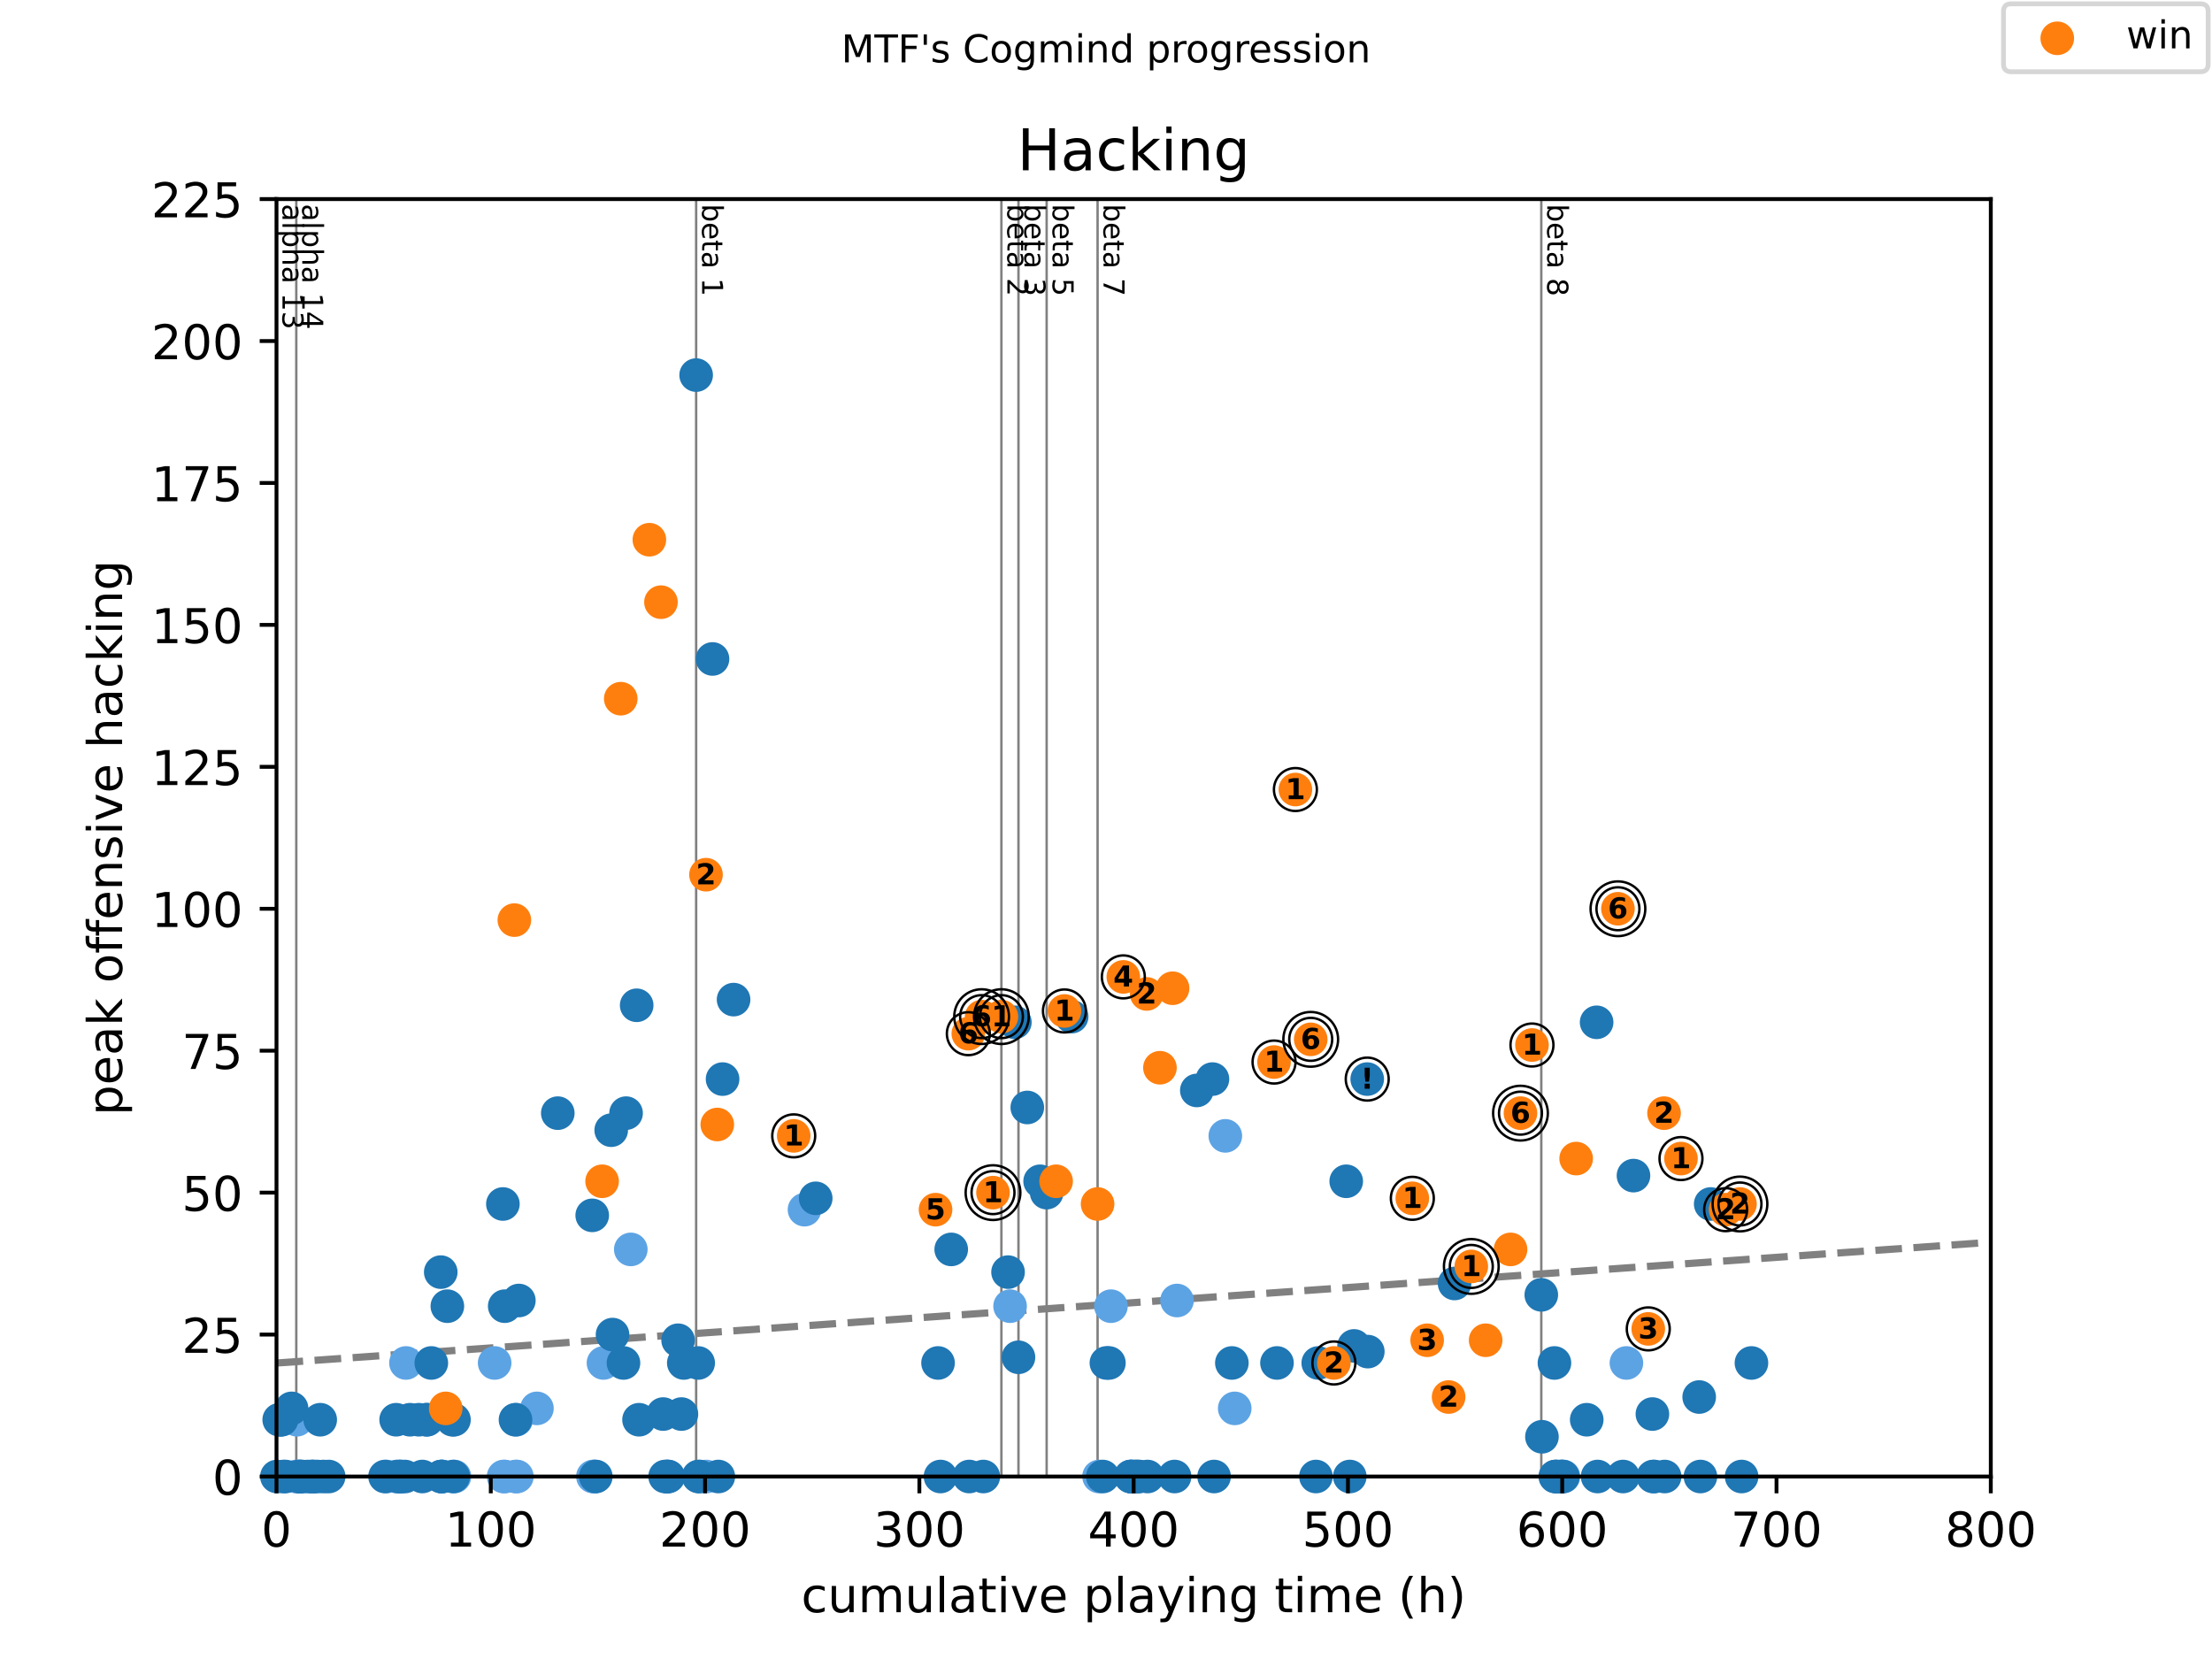 <?xml version="1.0" encoding="utf-8" standalone="no"?>
<!DOCTYPE svg PUBLIC "-//W3C//DTD SVG 1.1//EN"
  "http://www.w3.org/Graphics/SVG/1.1/DTD/svg11.dtd">
<!-- Created with matplotlib (https://matplotlib.org/) -->
<svg height="345.6pt" version="1.1" viewBox="0 0 460.8 345.6" width="460.8pt" xmlns="http://www.w3.org/2000/svg" xmlns:xlink="http://www.w3.org/1999/xlink">
 <defs>
  <style type="text/css">
*{stroke-linecap:butt;stroke-linejoin:round;}
  </style>
 </defs>
 <g id="figure_1">
  <g id="patch_1">
   <path d="M 0 345.6 
L 460.8 345.6 
L 460.8 0 
L 0 0 
z
" style="fill:#ffffff;"/>
  </g>
  <g id="axes_1">
   <g id="patch_2">
    <path d="M 57.6 307.584 
L 414.72 307.584 
L 414.72 41.472 
L 57.6 41.472 
z
" style="fill:#ffffff;"/>
   </g>
   <g id="line2d_1">
    <path clip-path="url(#p985cdde4a1)" d="M 57.6 283.946 
L 414.72 258.781 
" style="fill:none;stroke:#808080;stroke-dasharray:5.55,2.4;stroke-dashoffset:0;stroke-width:1.5;"/>
   </g>
   <g id="line2d_2">
    <path clip-path="url(#p985cdde4a1)" d="M 61.722 307.584 
L 61.722 41.472 
" style="fill:none;stroke:#808080;stroke-linecap:square;stroke-width:0.5;"/>
   </g>
   <g id="line2d_3">
    <path clip-path="url(#p985cdde4a1)" d="M 145.02 307.584 
L 145.02 41.472 
" style="fill:none;stroke:#808080;stroke-linecap:square;stroke-width:0.5;"/>
   </g>
   <g id="line2d_4">
    <path clip-path="url(#p985cdde4a1)" d="M 208.61 307.584 
L 208.61 41.472 
" style="fill:none;stroke:#808080;stroke-linecap:square;stroke-width:0.5;"/>
   </g>
   <g id="line2d_5">
    <path clip-path="url(#p985cdde4a1)" d="M 212.166 307.584 
L 212.166 41.472 
" style="fill:none;stroke:#808080;stroke-linecap:square;stroke-width:0.5;"/>
   </g>
   <g id="line2d_6">
    <path clip-path="url(#p985cdde4a1)" d="M 218.036 307.584 
L 218.036 41.472 
" style="fill:none;stroke:#808080;stroke-linecap:square;stroke-width:0.5;"/>
   </g>
   <g id="line2d_7">
    <path clip-path="url(#p985cdde4a1)" d="M 228.646 307.584 
L 228.646 41.472 
" style="fill:none;stroke:#808080;stroke-linecap:square;stroke-width:0.5;"/>
   </g>
   <g id="line2d_8">
    <path clip-path="url(#p985cdde4a1)" d="M 321.08 307.584 
L 321.08 41.472 
" style="fill:none;stroke:#808080;stroke-linecap:square;stroke-width:0.5;"/>
   </g>
   <g id="text_1">
    <!-- alpha 13 -->
    <defs>
     <path d="M 34.281 27.484 
Q 23.391 27.484 19.188 25 
Q 14.984 22.516 14.984 16.5 
Q 14.984 11.719 18.141 8.906 
Q 21.297 6.109 26.703 6.109 
Q 34.188 6.109 38.703 11.406 
Q 43.219 16.703 43.219 25.484 
L 43.219 27.484 
z
M 52.203 31.203 
L 52.203 0 
L 43.219 0 
L 43.219 8.297 
Q 40.141 3.328 35.547 0.953 
Q 30.953 -1.422 24.312 -1.422 
Q 15.922 -1.422 10.953 3.297 
Q 6 8.016 6 15.922 
Q 6 25.141 12.172 29.828 
Q 18.359 34.516 30.609 34.516 
L 43.219 34.516 
L 43.219 35.406 
Q 43.219 41.609 39.141 45 
Q 35.062 48.391 27.688 48.391 
Q 23 48.391 18.547 47.266 
Q 14.109 46.141 10.016 43.891 
L 10.016 52.203 
Q 14.938 54.109 19.578 55.047 
Q 24.219 56 28.609 56 
Q 40.484 56 46.344 49.844 
Q 52.203 43.703 52.203 31.203 
z
" id="DejaVuSans-97"/>
     <path d="M 9.422 75.984 
L 18.406 75.984 
L 18.406 0 
L 9.422 0 
z
" id="DejaVuSans-108"/>
     <path d="M 18.109 8.203 
L 18.109 -20.797 
L 9.078 -20.797 
L 9.078 54.688 
L 18.109 54.688 
L 18.109 46.391 
Q 20.953 51.266 25.266 53.625 
Q 29.594 56 35.594 56 
Q 45.562 56 51.781 48.094 
Q 58.016 40.188 58.016 27.297 
Q 58.016 14.406 51.781 6.484 
Q 45.562 -1.422 35.594 -1.422 
Q 29.594 -1.422 25.266 0.953 
Q 20.953 3.328 18.109 8.203 
z
M 48.688 27.297 
Q 48.688 37.203 44.609 42.844 
Q 40.531 48.484 33.406 48.484 
Q 26.266 48.484 22.188 42.844 
Q 18.109 37.203 18.109 27.297 
Q 18.109 17.391 22.188 11.75 
Q 26.266 6.109 33.406 6.109 
Q 40.531 6.109 44.609 11.75 
Q 48.688 17.391 48.688 27.297 
z
" id="DejaVuSans-112"/>
     <path d="M 54.891 33.016 
L 54.891 0 
L 45.906 0 
L 45.906 32.719 
Q 45.906 40.484 42.875 44.328 
Q 39.844 48.188 33.797 48.188 
Q 26.516 48.188 22.312 43.547 
Q 18.109 38.922 18.109 30.906 
L 18.109 0 
L 9.078 0 
L 9.078 75.984 
L 18.109 75.984 
L 18.109 46.188 
Q 21.344 51.125 25.703 53.562 
Q 30.078 56 35.797 56 
Q 45.219 56 50.047 50.172 
Q 54.891 44.344 54.891 33.016 
z
" id="DejaVuSans-104"/>
     <path id="DejaVuSans-32"/>
     <path d="M 12.406 8.297 
L 28.516 8.297 
L 28.516 63.922 
L 10.984 60.406 
L 10.984 69.391 
L 28.422 72.906 
L 38.281 72.906 
L 38.281 8.297 
L 54.391 8.297 
L 54.391 0 
L 12.406 0 
z
" id="DejaVuSans-49"/>
     <path d="M 40.578 39.312 
Q 47.656 37.797 51.625 33 
Q 55.609 28.219 55.609 21.188 
Q 55.609 10.406 48.188 4.484 
Q 40.766 -1.422 27.094 -1.422 
Q 22.516 -1.422 17.656 -0.516 
Q 12.797 0.391 7.625 2.203 
L 7.625 11.719 
Q 11.719 9.328 16.594 8.109 
Q 21.484 6.891 26.812 6.891 
Q 36.078 6.891 40.938 10.547 
Q 45.797 14.203 45.797 21.188 
Q 45.797 27.641 41.281 31.266 
Q 36.766 34.906 28.719 34.906 
L 20.219 34.906 
L 20.219 43.016 
L 29.109 43.016 
Q 36.375 43.016 40.234 45.922 
Q 44.094 48.828 44.094 54.297 
Q 44.094 59.906 40.109 62.906 
Q 36.141 65.922 28.719 65.922 
Q 24.656 65.922 20.016 65.031 
Q 15.375 64.156 9.812 62.312 
L 9.812 71.094 
Q 15.438 72.656 20.344 73.438 
Q 25.25 74.219 29.594 74.219 
Q 40.828 74.219 47.359 69.109 
Q 53.906 64.016 53.906 55.328 
Q 53.906 49.266 50.438 45.094 
Q 46.969 40.922 40.578 39.312 
z
" id="DejaVuSans-51"/>
    </defs>
    <g transform="translate(58.848 42.472)rotate(-270)scale(0.06 -0.06)">
     <use xlink:href="#DejaVuSans-97"/>
     <use x="61.279" xlink:href="#DejaVuSans-108"/>
     <use x="89.062" xlink:href="#DejaVuSans-112"/>
     <use x="152.539" xlink:href="#DejaVuSans-104"/>
     <use x="215.918" xlink:href="#DejaVuSans-97"/>
     <use x="277.197" xlink:href="#DejaVuSans-32"/>
     <use x="308.984" xlink:href="#DejaVuSans-49"/>
     <use x="372.607" xlink:href="#DejaVuSans-51"/>
    </g>
   </g>
   <g id="text_2">
    <!-- alpha 14 -->
    <defs>
     <path d="M 37.797 64.312 
L 12.891 25.391 
L 37.797 25.391 
z
M 35.203 72.906 
L 47.609 72.906 
L 47.609 25.391 
L 58.016 25.391 
L 58.016 17.188 
L 47.609 17.188 
L 47.609 0 
L 37.797 0 
L 37.797 17.188 
L 4.891 17.188 
L 4.891 26.703 
z
" id="DejaVuSans-52"/>
    </defs>
    <g transform="translate(62.97 42.472)rotate(-270)scale(0.06 -0.06)">
     <use xlink:href="#DejaVuSans-97"/>
     <use x="61.279" xlink:href="#DejaVuSans-108"/>
     <use x="89.062" xlink:href="#DejaVuSans-112"/>
     <use x="152.539" xlink:href="#DejaVuSans-104"/>
     <use x="215.918" xlink:href="#DejaVuSans-97"/>
     <use x="277.197" xlink:href="#DejaVuSans-32"/>
     <use x="308.984" xlink:href="#DejaVuSans-49"/>
     <use x="372.607" xlink:href="#DejaVuSans-52"/>
    </g>
   </g>
   <g id="text_3">
    <!-- beta 1 -->
    <defs>
     <path d="M 48.688 27.297 
Q 48.688 37.203 44.609 42.844 
Q 40.531 48.484 33.406 48.484 
Q 26.266 48.484 22.188 42.844 
Q 18.109 37.203 18.109 27.297 
Q 18.109 17.391 22.188 11.75 
Q 26.266 6.109 33.406 6.109 
Q 40.531 6.109 44.609 11.75 
Q 48.688 17.391 48.688 27.297 
z
M 18.109 46.391 
Q 20.953 51.266 25.266 53.625 
Q 29.594 56 35.594 56 
Q 45.562 56 51.781 48.094 
Q 58.016 40.188 58.016 27.297 
Q 58.016 14.406 51.781 6.484 
Q 45.562 -1.422 35.594 -1.422 
Q 29.594 -1.422 25.266 0.953 
Q 20.953 3.328 18.109 8.203 
L 18.109 0 
L 9.078 0 
L 9.078 75.984 
L 18.109 75.984 
z
" id="DejaVuSans-98"/>
     <path d="M 56.203 29.594 
L 56.203 25.203 
L 14.891 25.203 
Q 15.484 15.922 20.484 11.062 
Q 25.484 6.203 34.422 6.203 
Q 39.594 6.203 44.453 7.469 
Q 49.312 8.734 54.109 11.281 
L 54.109 2.781 
Q 49.266 0.734 44.188 -0.344 
Q 39.109 -1.422 33.891 -1.422 
Q 20.797 -1.422 13.156 6.188 
Q 5.516 13.812 5.516 26.812 
Q 5.516 40.234 12.766 48.109 
Q 20.016 56 32.328 56 
Q 43.359 56 49.781 48.891 
Q 56.203 41.797 56.203 29.594 
z
M 47.219 32.234 
Q 47.125 39.594 43.094 43.984 
Q 39.062 48.391 32.422 48.391 
Q 24.906 48.391 20.391 44.141 
Q 15.875 39.891 15.188 32.172 
z
" id="DejaVuSans-101"/>
     <path d="M 18.312 70.219 
L 18.312 54.688 
L 36.812 54.688 
L 36.812 47.703 
L 18.312 47.703 
L 18.312 18.016 
Q 18.312 11.328 20.141 9.422 
Q 21.969 7.516 27.594 7.516 
L 36.812 7.516 
L 36.812 0 
L 27.594 0 
Q 17.188 0 13.234 3.875 
Q 9.281 7.766 9.281 18.016 
L 9.281 47.703 
L 2.688 47.703 
L 2.688 54.688 
L 9.281 54.688 
L 9.281 70.219 
z
" id="DejaVuSans-116"/>
    </defs>
    <g transform="translate(146.268 42.472)rotate(-270)scale(0.06 -0.06)">
     <use xlink:href="#DejaVuSans-98"/>
     <use x="63.477" xlink:href="#DejaVuSans-101"/>
     <use x="125" xlink:href="#DejaVuSans-116"/>
     <use x="164.209" xlink:href="#DejaVuSans-97"/>
     <use x="225.488" xlink:href="#DejaVuSans-32"/>
     <use x="257.275" xlink:href="#DejaVuSans-49"/>
    </g>
   </g>
   <g id="text_4">
    <!-- beta 2 -->
    <defs>
     <path d="M 19.188 8.297 
L 53.609 8.297 
L 53.609 0 
L 7.328 0 
L 7.328 8.297 
Q 12.938 14.109 22.625 23.891 
Q 32.328 33.688 34.812 36.531 
Q 39.547 41.844 41.422 45.531 
Q 43.312 49.219 43.312 52.781 
Q 43.312 58.594 39.234 62.25 
Q 35.156 65.922 28.609 65.922 
Q 23.969 65.922 18.812 64.312 
Q 13.672 62.703 7.812 59.422 
L 7.812 69.391 
Q 13.766 71.781 18.938 73 
Q 24.125 74.219 28.422 74.219 
Q 39.75 74.219 46.484 68.547 
Q 53.219 62.891 53.219 53.422 
Q 53.219 48.922 51.531 44.891 
Q 49.859 40.875 45.406 35.406 
Q 44.188 33.984 37.641 27.219 
Q 31.109 20.453 19.188 8.297 
z
" id="DejaVuSans-50"/>
    </defs>
    <g transform="translate(209.857 42.472)rotate(-270)scale(0.06 -0.06)">
     <use xlink:href="#DejaVuSans-98"/>
     <use x="63.477" xlink:href="#DejaVuSans-101"/>
     <use x="125" xlink:href="#DejaVuSans-116"/>
     <use x="164.209" xlink:href="#DejaVuSans-97"/>
     <use x="225.488" xlink:href="#DejaVuSans-32"/>
     <use x="257.275" xlink:href="#DejaVuSans-50"/>
    </g>
   </g>
   <g id="text_5">
    <!-- beta 3 -->
    <g transform="translate(213.414 42.472)rotate(-270)scale(0.06 -0.06)">
     <use xlink:href="#DejaVuSans-98"/>
     <use x="63.477" xlink:href="#DejaVuSans-101"/>
     <use x="125" xlink:href="#DejaVuSans-116"/>
     <use x="164.209" xlink:href="#DejaVuSans-97"/>
     <use x="225.488" xlink:href="#DejaVuSans-32"/>
     <use x="257.275" xlink:href="#DejaVuSans-51"/>
    </g>
   </g>
   <g id="text_6">
    <!-- beta 5 -->
    <defs>
     <path d="M 10.797 72.906 
L 49.516 72.906 
L 49.516 64.594 
L 19.828 64.594 
L 19.828 46.734 
Q 21.969 47.469 24.109 47.828 
Q 26.266 48.188 28.422 48.188 
Q 40.625 48.188 47.75 41.5 
Q 54.891 34.812 54.891 23.391 
Q 54.891 11.625 47.562 5.094 
Q 40.234 -1.422 26.906 -1.422 
Q 22.312 -1.422 17.547 -0.641 
Q 12.797 0.141 7.719 1.703 
L 7.719 11.625 
Q 12.109 9.234 16.797 8.062 
Q 21.484 6.891 26.703 6.891 
Q 35.156 6.891 40.078 11.328 
Q 45.016 15.766 45.016 23.391 
Q 45.016 31 40.078 35.438 
Q 35.156 39.891 26.703 39.891 
Q 22.75 39.891 18.812 39.016 
Q 14.891 38.141 10.797 36.281 
z
" id="DejaVuSans-53"/>
    </defs>
    <g transform="translate(219.284 42.472)rotate(-270)scale(0.06 -0.06)">
     <use xlink:href="#DejaVuSans-98"/>
     <use x="63.477" xlink:href="#DejaVuSans-101"/>
     <use x="125" xlink:href="#DejaVuSans-116"/>
     <use x="164.209" xlink:href="#DejaVuSans-97"/>
     <use x="225.488" xlink:href="#DejaVuSans-32"/>
     <use x="257.275" xlink:href="#DejaVuSans-53"/>
    </g>
   </g>
   <g id="text_7">
    <!-- beta 7 -->
    <defs>
     <path d="M 8.203 72.906 
L 55.078 72.906 
L 55.078 68.703 
L 28.609 0 
L 18.312 0 
L 43.219 64.594 
L 8.203 64.594 
z
" id="DejaVuSans-55"/>
    </defs>
    <g transform="translate(229.893 42.472)rotate(-270)scale(0.06 -0.06)">
     <use xlink:href="#DejaVuSans-98"/>
     <use x="63.477" xlink:href="#DejaVuSans-101"/>
     <use x="125" xlink:href="#DejaVuSans-116"/>
     <use x="164.209" xlink:href="#DejaVuSans-97"/>
     <use x="225.488" xlink:href="#DejaVuSans-32"/>
     <use x="257.275" xlink:href="#DejaVuSans-55"/>
    </g>
   </g>
   <g id="text_8">
    <!-- beta 8 -->
    <defs>
     <path d="M 31.781 34.625 
Q 24.75 34.625 20.719 30.859 
Q 16.703 27.094 16.703 20.516 
Q 16.703 13.922 20.719 10.156 
Q 24.75 6.391 31.781 6.391 
Q 38.812 6.391 42.859 10.172 
Q 46.922 13.969 46.922 20.516 
Q 46.922 27.094 42.891 30.859 
Q 38.875 34.625 31.781 34.625 
z
M 21.922 38.812 
Q 15.578 40.375 12.031 44.719 
Q 8.5 49.078 8.5 55.328 
Q 8.5 64.062 14.719 69.141 
Q 20.953 74.219 31.781 74.219 
Q 42.672 74.219 48.875 69.141 
Q 55.078 64.062 55.078 55.328 
Q 55.078 49.078 51.531 44.719 
Q 48 40.375 41.703 38.812 
Q 48.828 37.156 52.797 32.312 
Q 56.781 27.484 56.781 20.516 
Q 56.781 9.906 50.312 4.234 
Q 43.844 -1.422 31.781 -1.422 
Q 19.734 -1.422 13.25 4.234 
Q 6.781 9.906 6.781 20.516 
Q 6.781 27.484 10.781 32.312 
Q 14.797 37.156 21.922 38.812 
z
M 18.312 54.391 
Q 18.312 48.734 21.844 45.562 
Q 25.391 42.391 31.781 42.391 
Q 38.141 42.391 41.719 45.562 
Q 45.312 48.734 45.312 54.391 
Q 45.312 60.062 41.719 63.234 
Q 38.141 66.406 31.781 66.406 
Q 25.391 66.406 21.844 63.234 
Q 18.312 60.062 18.312 54.391 
z
" id="DejaVuSans-56"/>
    </defs>
    <g transform="translate(322.328 42.472)rotate(-270)scale(0.06 -0.06)">
     <use xlink:href="#DejaVuSans-98"/>
     <use x="63.477" xlink:href="#DejaVuSans-101"/>
     <use x="125" xlink:href="#DejaVuSans-116"/>
     <use x="164.209" xlink:href="#DejaVuSans-97"/>
     <use x="225.488" xlink:href="#DejaVuSans-32"/>
     <use x="257.275" xlink:href="#DejaVuSans-56"/>
    </g>
   </g>
   <g id="PathCollection_1">
    <defs>
     <path d="M 0 3 
C 0.796 3 1.559 2.684 2.121 2.121 
C 2.684 1.559 3 0.796 3 0 
C 3 -0.796 2.684 -1.559 2.121 -2.121 
C 1.559 -2.684 0.796 -3 0 -3 
C -0.796 -3 -1.559 -2.684 -2.121 -2.121 
C -2.684 -1.559 -3 -0.796 -3 0 
C -3 0.796 -2.684 1.559 -2.121 2.121 
C -1.559 2.684 -0.796 3 0 3 
z
" id="me6461a6575" style="stroke:#5ca3e4;"/>
    </defs>
    <g>
     <use style="fill:#5ca3e4;stroke:#5ca3e4;" x="61.722" xlink:href="#me6461a6575" y="307.584"/>
     <use style="fill:#5ca3e4;stroke:#5ca3e4;" x="61.841" xlink:href="#me6461a6575" y="295.757"/>
     <use style="fill:#5ca3e4;stroke:#5ca3e4;" x="61.908" xlink:href="#me6461a6575" y="307.584"/>
     <use style="fill:#5ca3e4;stroke:#5ca3e4;" x="80.523" xlink:href="#me6461a6575" y="307.584"/>
     <use style="fill:#5ca3e4;stroke:#5ca3e4;" x="82.569" xlink:href="#me6461a6575" y="307.584"/>
     <use style="fill:#5ca3e4;stroke:#5ca3e4;" x="84.57" xlink:href="#me6461a6575" y="283.93"/>
     <use style="fill:#5ca3e4;stroke:#5ca3e4;" x="92.047" xlink:href="#me6461a6575" y="307.584"/>
     <use style="fill:#5ca3e4;stroke:#5ca3e4;" x="92.151" xlink:href="#me6461a6575" y="307.584"/>
     <use style="fill:#5ca3e4;stroke:#5ca3e4;" x="94.659" xlink:href="#me6461a6575" y="307.584"/>
     <use style="fill:#5ca3e4;stroke:#5ca3e4;" x="103.044" xlink:href="#me6461a6575" y="283.93"/>
     <use style="fill:#5ca3e4;stroke:#5ca3e4;" x="104.911" xlink:href="#me6461a6575" y="307.584"/>
     <use style="fill:#5ca3e4;stroke:#5ca3e4;" x="105.164" xlink:href="#me6461a6575" y="307.584"/>
     <use style="fill:#5ca3e4;stroke:#5ca3e4;" x="107.441" xlink:href="#me6461a6575" y="307.584"/>
     <use style="fill:#5ca3e4;stroke:#5ca3e4;" x="107.53" xlink:href="#me6461a6575" y="295.757"/>
     <use style="fill:#5ca3e4;stroke:#5ca3e4;" x="107.671" xlink:href="#me6461a6575" y="307.584"/>
     <use style="fill:#5ca3e4;stroke:#5ca3e4;" x="111.852" xlink:href="#me6461a6575" y="293.391"/>
     <use style="fill:#5ca3e4;stroke:#5ca3e4;" x="123.518" xlink:href="#me6461a6575" y="307.584"/>
     <use style="fill:#5ca3e4;stroke:#5ca3e4;" x="123.786" xlink:href="#me6461a6575" y="307.584"/>
     <use style="fill:#5ca3e4;stroke:#5ca3e4;" x="123.868" xlink:href="#me6461a6575" y="307.584"/>
     <use style="fill:#5ca3e4;stroke:#5ca3e4;" x="125.713" xlink:href="#me6461a6575" y="283.93"/>
     <use style="fill:#5ca3e4;stroke:#5ca3e4;" x="131.405" xlink:href="#me6461a6575" y="260.275"/>
     <use style="fill:#5ca3e4;stroke:#5ca3e4;" x="147.148" xlink:href="#me6461a6575" y="307.584"/>
     <use style="fill:#5ca3e4;stroke:#5ca3e4;" x="167.593" xlink:href="#me6461a6575" y="251.996"/>
     <use style="fill:#5ca3e4;stroke:#5ca3e4;" x="210.418" xlink:href="#me6461a6575" y="272.102"/>
     <use style="fill:#5ca3e4;stroke:#5ca3e4;" x="228.951" xlink:href="#me6461a6575" y="307.584"/>
     <use style="fill:#5ca3e4;stroke:#5ca3e4;" x="231.428" xlink:href="#me6461a6575" y="272.102"/>
     <use style="fill:#5ca3e4;stroke:#5ca3e4;" x="235.513" xlink:href="#me6461a6575" y="307.584"/>
     <use style="fill:#5ca3e4;stroke:#5ca3e4;" x="245.192" xlink:href="#me6461a6575" y="270.92"/>
     <use style="fill:#5ca3e4;stroke:#5ca3e4;" x="255.258" xlink:href="#me6461a6575" y="236.621"/>
     <use style="fill:#5ca3e4;stroke:#5ca3e4;" x="257.215" xlink:href="#me6461a6575" y="293.391"/>
     <use style="fill:#5ca3e4;stroke:#5ca3e4;" x="325.693" xlink:href="#me6461a6575" y="307.584"/>
     <use style="fill:#5ca3e4;stroke:#5ca3e4;" x="338.81" xlink:href="#me6461a6575" y="283.93"/>
    </g>
   </g>
   <g id="PathCollection_2">
    <defs>
     <path d="M 0 3 
C 0.796 3 1.559 2.684 2.121 2.121 
C 2.684 1.559 3 0.796 3 0 
C 3 -0.796 2.684 -1.559 2.121 -2.121 
C 1.559 -2.684 0.796 -3 0 -3 
C -0.796 -3 -1.559 -2.684 -2.121 -2.121 
C -2.684 -1.559 -3 -0.796 -3 0 
C -3 0.796 -2.684 1.559 -2.121 2.121 
C -1.559 2.684 -0.796 3 0 3 
z
" id="m5ff1b6d26b" style="stroke:#1f77b4;"/>
    </defs>
    <g>
     <use style="fill:#1f77b4;stroke:#1f77b4;" x="57.682" xlink:href="#m5ff1b6d26b" y="307.584"/>
     <use style="fill:#1f77b4;stroke:#1f77b4;" x="58.165" xlink:href="#m5ff1b6d26b" y="295.757"/>
     <use style="fill:#1f77b4;stroke:#1f77b4;" x="58.485" xlink:href="#m5ff1b6d26b" y="295.757"/>
     <use style="fill:#1f77b4;stroke:#1f77b4;" x="58.649" xlink:href="#m5ff1b6d26b" y="295.757"/>
     <use style="fill:#1f77b4;stroke:#1f77b4;" x="59.028" xlink:href="#m5ff1b6d26b" y="307.584"/>
     <use style="fill:#1f77b4;stroke:#1f77b4;" x="59.475" xlink:href="#m5ff1b6d26b" y="307.584"/>
     <use style="fill:#1f77b4;stroke:#1f77b4;" x="60.74" xlink:href="#m5ff1b6d26b" y="293.391"/>
     <use style="fill:#1f77b4;stroke:#1f77b4;" x="62.369" xlink:href="#m5ff1b6d26b" y="307.584"/>
     <use style="fill:#1f77b4;stroke:#1f77b4;" x="62.458" xlink:href="#m5ff1b6d26b" y="307.584"/>
     <use style="fill:#1f77b4;stroke:#1f77b4;" x="62.577" xlink:href="#m5ff1b6d26b" y="307.584"/>
     <use style="fill:#1f77b4;stroke:#1f77b4;" x="63.001" xlink:href="#m5ff1b6d26b" y="307.584"/>
     <use style="fill:#1f77b4;stroke:#1f77b4;" x="64.14" xlink:href="#m5ff1b6d26b" y="307.584"/>
     <use style="fill:#1f77b4;stroke:#1f77b4;" x="64.966" xlink:href="#m5ff1b6d26b" y="307.584"/>
     <use style="fill:#1f77b4;stroke:#1f77b4;" x="65.077" xlink:href="#m5ff1b6d26b" y="307.584"/>
     <use style="fill:#1f77b4;stroke:#1f77b4;" x="65.412" xlink:href="#m5ff1b6d26b" y="307.584"/>
     <use style="fill:#1f77b4;stroke:#1f77b4;" x="66.111" xlink:href="#m5ff1b6d26b" y="307.584"/>
     <use style="fill:#1f77b4;stroke:#1f77b4;" x="66.707" xlink:href="#m5ff1b6d26b" y="295.757"/>
     <use style="fill:#1f77b4;stroke:#1f77b4;" x="67.384" xlink:href="#m5ff1b6d26b" y="307.584"/>
     <use style="fill:#1f77b4;stroke:#1f77b4;" x="68.47" xlink:href="#m5ff1b6d26b" y="307.584"/>
     <use style="fill:#1f77b4;stroke:#1f77b4;" x="80.21" xlink:href="#m5ff1b6d26b" y="307.584"/>
     <use style="fill:#1f77b4;stroke:#1f77b4;" x="82.524" xlink:href="#m5ff1b6d26b" y="295.757"/>
     <use style="fill:#1f77b4;stroke:#1f77b4;" x="82.948" xlink:href="#m5ff1b6d26b" y="307.584"/>
     <use style="fill:#1f77b4;stroke:#1f77b4;" x="83.439" xlink:href="#m5ff1b6d26b" y="307.584"/>
     <use style="fill:#1f77b4;stroke:#1f77b4;" x="83.476" xlink:href="#m5ff1b6d26b" y="307.584"/>
     <use style="fill:#1f77b4;stroke:#1f77b4;" x="84.354" xlink:href="#m5ff1b6d26b" y="307.584"/>
     <use style="fill:#1f77b4;stroke:#1f77b4;" x="85.411" xlink:href="#m5ff1b6d26b" y="295.757"/>
     <use style="fill:#1f77b4;stroke:#1f77b4;" x="87.241" xlink:href="#m5ff1b6d26b" y="295.757"/>
     <use style="fill:#1f77b4;stroke:#1f77b4;" x="87.978" xlink:href="#m5ff1b6d26b" y="307.584"/>
     <use style="fill:#1f77b4;stroke:#1f77b4;" x="88.833" xlink:href="#m5ff1b6d26b" y="295.757"/>
     <use style="fill:#1f77b4;stroke:#1f77b4;" x="88.967" xlink:href="#m5ff1b6d26b" y="295.757"/>
     <use style="fill:#1f77b4;stroke:#1f77b4;" x="89.852" xlink:href="#m5ff1b6d26b" y="283.93"/>
     <use style="fill:#1f77b4;stroke:#1f77b4;" x="91.817" xlink:href="#m5ff1b6d26b" y="265.006"/>
     <use style="fill:#1f77b4;stroke:#1f77b4;" x="91.898" xlink:href="#m5ff1b6d26b" y="307.584"/>
     <use style="fill:#1f77b4;stroke:#1f77b4;" x="92.01" xlink:href="#m5ff1b6d26b" y="307.584"/>
     <use style="fill:#1f77b4;stroke:#1f77b4;" x="93.193" xlink:href="#m5ff1b6d26b" y="272.102"/>
     <use style="fill:#1f77b4;stroke:#1f77b4;" x="94.264" xlink:href="#m5ff1b6d26b" y="295.757"/>
     <use style="fill:#1f77b4;stroke:#1f77b4;" x="94.413" xlink:href="#m5ff1b6d26b" y="307.584"/>
     <use style="fill:#1f77b4;stroke:#1f77b4;" x="94.569" xlink:href="#m5ff1b6d26b" y="295.757"/>
     <use style="fill:#1f77b4;stroke:#1f77b4;" x="104.762" xlink:href="#m5ff1b6d26b" y="250.813"/>
     <use style="fill:#1f77b4;stroke:#1f77b4;" x="105.142" xlink:href="#m5ff1b6d26b" y="272.102"/>
     <use style="fill:#1f77b4;stroke:#1f77b4;" x="107.388" xlink:href="#m5ff1b6d26b" y="295.757"/>
     <use style="fill:#1f77b4;stroke:#1f77b4;" x="108.088" xlink:href="#m5ff1b6d26b" y="270.92"/>
     <use style="fill:#1f77b4;stroke:#1f77b4;" x="116.197" xlink:href="#m5ff1b6d26b" y="231.89"/>
     <use style="fill:#1f77b4;stroke:#1f77b4;" x="123.37" xlink:href="#m5ff1b6d26b" y="253.179"/>
     <use style="fill:#1f77b4;stroke:#1f77b4;" x="124.121" xlink:href="#m5ff1b6d26b" y="307.584"/>
     <use style="fill:#1f77b4;stroke:#1f77b4;" x="127.328" xlink:href="#m5ff1b6d26b" y="235.438"/>
     <use style="fill:#1f77b4;stroke:#1f77b4;" x="127.603" xlink:href="#m5ff1b6d26b" y="278.016"/>
     <use style="fill:#1f77b4;stroke:#1f77b4;" x="129.88" xlink:href="#m5ff1b6d26b" y="283.93"/>
     <use style="fill:#1f77b4;stroke:#1f77b4;" x="130.423" xlink:href="#m5ff1b6d26b" y="231.89"/>
     <use style="fill:#1f77b4;stroke:#1f77b4;" x="132.632" xlink:href="#m5ff1b6d26b" y="209.418"/>
     <use style="fill:#1f77b4;stroke:#1f77b4;" x="133.123" xlink:href="#m5ff1b6d26b" y="295.757"/>
     <use style="fill:#1f77b4;stroke:#1f77b4;" x="138.145" xlink:href="#m5ff1b6d26b" y="294.574"/>
     <use style="fill:#1f77b4;stroke:#1f77b4;" x="138.555" xlink:href="#m5ff1b6d26b" y="307.584"/>
     <use style="fill:#1f77b4;stroke:#1f77b4;" x="138.956" xlink:href="#m5ff1b6d26b" y="307.584"/>
     <use style="fill:#1f77b4;stroke:#1f77b4;" x="139.008" xlink:href="#m5ff1b6d26b" y="307.584"/>
     <use style="fill:#1f77b4;stroke:#1f77b4;" x="139.232" xlink:href="#m5ff1b6d26b" y="307.584"/>
     <use style="fill:#1f77b4;stroke:#1f77b4;" x="141.263" xlink:href="#m5ff1b6d26b" y="279.199"/>
     <use style="fill:#1f77b4;stroke:#1f77b4;" x="141.955" xlink:href="#m5ff1b6d26b" y="294.574"/>
     <use style="fill:#1f77b4;stroke:#1f77b4;" x="142.446" xlink:href="#m5ff1b6d26b" y="283.93"/>
     <use style="fill:#1f77b4;stroke:#1f77b4;" x="145.02" xlink:href="#m5ff1b6d26b" y="78.136"/>
     <use style="fill:#1f77b4;stroke:#1f77b4;" x="145.444" xlink:href="#m5ff1b6d26b" y="283.93"/>
     <use style="fill:#1f77b4;stroke:#1f77b4;" x="145.511" xlink:href="#m5ff1b6d26b" y="307.584"/>
     <use style="fill:#1f77b4;stroke:#1f77b4;" x="145.771" xlink:href="#m5ff1b6d26b" y="307.584"/>
     <use style="fill:#1f77b4;stroke:#1f77b4;" x="148.428" xlink:href="#m5ff1b6d26b" y="137.272"/>
     <use style="fill:#1f77b4;stroke:#1f77b4;" x="149.64" xlink:href="#m5ff1b6d26b" y="307.584"/>
     <use style="fill:#1f77b4;stroke:#1f77b4;" x="150.526" xlink:href="#m5ff1b6d26b" y="224.794"/>
     <use style="fill:#1f77b4;stroke:#1f77b4;" x="152.817" xlink:href="#m5ff1b6d26b" y="208.236"/>
     <use style="fill:#1f77b4;stroke:#1f77b4;" x="169.929" xlink:href="#m5ff1b6d26b" y="249.631"/>
     <use style="fill:#1f77b4;stroke:#1f77b4;" x="195.411" xlink:href="#m5ff1b6d26b" y="283.93"/>
     <use style="fill:#1f77b4;stroke:#1f77b4;" x="195.924" xlink:href="#m5ff1b6d26b" y="307.584"/>
     <use style="fill:#1f77b4;stroke:#1f77b4;" x="198.156" xlink:href="#m5ff1b6d26b" y="260.275"/>
     <use style="fill:#1f77b4;stroke:#1f77b4;" x="201.914" xlink:href="#m5ff1b6d26b" y="307.584"/>
     <use style="fill:#1f77b4;stroke:#1f77b4;" x="204.845" xlink:href="#m5ff1b6d26b" y="307.584"/>
     <use style="fill:#1f77b4;stroke:#1f77b4;" x="209.994" xlink:href="#m5ff1b6d26b" y="265.006"/>
     <use style="fill:#1f77b4;stroke:#1f77b4;" x="211.415" xlink:href="#m5ff1b6d26b" y="212.966"/>
     <use style="fill:#1f77b4;stroke:#1f77b4;" x="212.166" xlink:href="#m5ff1b6d26b" y="282.747"/>
     <use style="fill:#1f77b4;stroke:#1f77b4;" x="214.004" xlink:href="#m5ff1b6d26b" y="230.707"/>
     <use style="fill:#1f77b4;stroke:#1f77b4;" x="216.675" xlink:href="#m5ff1b6d26b" y="246.083"/>
     <use style="fill:#1f77b4;stroke:#1f77b4;" x="218.036" xlink:href="#m5ff1b6d26b" y="248.448"/>
     <use style="fill:#1f77b4;stroke:#1f77b4;" x="223.244" xlink:href="#m5ff1b6d26b" y="211.784"/>
     <use style="fill:#1f77b4;stroke:#1f77b4;" x="229.732" xlink:href="#m5ff1b6d26b" y="307.584"/>
     <use style="fill:#1f77b4;stroke:#1f77b4;" x="230.483" xlink:href="#m5ff1b6d26b" y="283.93"/>
     <use style="fill:#1f77b4;stroke:#1f77b4;" x="231.004" xlink:href="#m5ff1b6d26b" y="283.93"/>
     <use style="fill:#1f77b4;stroke:#1f77b4;" x="235.572" xlink:href="#m5ff1b6d26b" y="307.584"/>
     <use style="fill:#1f77b4;stroke:#1f77b4;" x="235.639" xlink:href="#m5ff1b6d26b" y="307.584"/>
     <use style="fill:#1f77b4;stroke:#1f77b4;" x="235.721" xlink:href="#m5ff1b6d26b" y="307.584"/>
     <use style="fill:#1f77b4;stroke:#1f77b4;" x="236.42" xlink:href="#m5ff1b6d26b" y="307.584"/>
     <use style="fill:#1f77b4;stroke:#1f77b4;" x="236.584" xlink:href="#m5ff1b6d26b" y="307.584"/>
     <use style="fill:#1f77b4;stroke:#1f77b4;" x="237.016" xlink:href="#m5ff1b6d26b" y="307.584"/>
     <use style="fill:#1f77b4;stroke:#1f77b4;" x="237.313" xlink:href="#m5ff1b6d26b" y="307.584"/>
     <use style="fill:#1f77b4;stroke:#1f77b4;" x="239.047" xlink:href="#m5ff1b6d26b" y="307.584"/>
     <use style="fill:#1f77b4;stroke:#1f77b4;" x="244.686" xlink:href="#m5ff1b6d26b" y="307.584"/>
     <use style="fill:#1f77b4;stroke:#1f77b4;" x="249.321" xlink:href="#m5ff1b6d26b" y="227.159"/>
     <use style="fill:#1f77b4;stroke:#1f77b4;" x="252.573" xlink:href="#m5ff1b6d26b" y="224.794"/>
     <use style="fill:#1f77b4;stroke:#1f77b4;" x="252.915" xlink:href="#m5ff1b6d26b" y="307.584"/>
     <use style="fill:#1f77b4;stroke:#1f77b4;" x="256.62" xlink:href="#m5ff1b6d26b" y="283.93"/>
     <use style="fill:#1f77b4;stroke:#1f77b4;" x="266.017" xlink:href="#m5ff1b6d26b" y="283.93"/>
     <use style="fill:#1f77b4;stroke:#1f77b4;" x="274.134" xlink:href="#m5ff1b6d26b" y="307.584"/>
     <use style="fill:#1f77b4;stroke:#1f77b4;" x="274.617" xlink:href="#m5ff1b6d26b" y="283.93"/>
     <use style="fill:#1f77b4;stroke:#1f77b4;" x="280.443" xlink:href="#m5ff1b6d26b" y="246.083"/>
     <use style="fill:#1f77b4;stroke:#1f77b4;" x="281.187" xlink:href="#m5ff1b6d26b" y="307.584"/>
     <use style="fill:#1f77b4;stroke:#1f77b4;" x="282.072" xlink:href="#m5ff1b6d26b" y="280.381"/>
     <use style="fill:#1f77b4;stroke:#1f77b4;" x="284.818" xlink:href="#m5ff1b6d26b" y="224.794"/>
     <use style="fill:#1f77b4;stroke:#1f77b4;" x="284.937" xlink:href="#m5ff1b6d26b" y="281.564"/>
     <use style="fill:#1f77b4;stroke:#1f77b4;" x="303.016" xlink:href="#m5ff1b6d26b" y="267.372"/>
     <use style="fill:#1f77b4;stroke:#1f77b4;" x="321.08" xlink:href="#m5ff1b6d26b" y="269.737"/>
     <use style="fill:#1f77b4;stroke:#1f77b4;" x="321.214" xlink:href="#m5ff1b6d26b" y="299.305"/>
     <use style="fill:#1f77b4;stroke:#1f77b4;" x="323.818" xlink:href="#m5ff1b6d26b" y="283.93"/>
     <use style="fill:#1f77b4;stroke:#1f77b4;" x="323.997" xlink:href="#m5ff1b6d26b" y="307.584"/>
     <use style="fill:#1f77b4;stroke:#1f77b4;" x="324.108" xlink:href="#m5ff1b6d26b" y="307.584"/>
     <use style="fill:#1f77b4;stroke:#1f77b4;" x="324.361" xlink:href="#m5ff1b6d26b" y="307.584"/>
     <use style="fill:#1f77b4;stroke:#1f77b4;" x="325.128" xlink:href="#m5ff1b6d26b" y="307.584"/>
     <use style="fill:#1f77b4;stroke:#1f77b4;" x="325.276" xlink:href="#m5ff1b6d26b" y="307.584"/>
     <use style="fill:#1f77b4;stroke:#1f77b4;" x="325.566" xlink:href="#m5ff1b6d26b" y="307.584"/>
     <use style="fill:#1f77b4;stroke:#1f77b4;" x="330.544" xlink:href="#m5ff1b6d26b" y="295.757"/>
     <use style="fill:#1f77b4;stroke:#1f77b4;" x="332.605" xlink:href="#m5ff1b6d26b" y="212.966"/>
     <use style="fill:#1f77b4;stroke:#1f77b4;" x="332.806" xlink:href="#m5ff1b6d26b" y="307.584"/>
     <use style="fill:#1f77b4;stroke:#1f77b4;" x="338.103" xlink:href="#m5ff1b6d26b" y="307.584"/>
     <use style="fill:#1f77b4;stroke:#1f77b4;" x="340.283" xlink:href="#m5ff1b6d26b" y="244.9"/>
     <use style="fill:#1f77b4;stroke:#1f77b4;" x="344.226" xlink:href="#m5ff1b6d26b" y="294.574"/>
     <use style="fill:#1f77b4;stroke:#1f77b4;" x="344.375" xlink:href="#m5ff1b6d26b" y="307.584"/>
     <use style="fill:#1f77b4;stroke:#1f77b4;" x="344.628" xlink:href="#m5ff1b6d26b" y="307.584"/>
     <use style="fill:#1f77b4;stroke:#1f77b4;" x="346.778" xlink:href="#m5ff1b6d26b" y="307.584"/>
     <use style="fill:#1f77b4;stroke:#1f77b4;" x="353.972" xlink:href="#m5ff1b6d26b" y="291.026"/>
     <use style="fill:#1f77b4;stroke:#1f77b4;" x="354.233" xlink:href="#m5ff1b6d26b" y="307.584"/>
     <use style="fill:#1f77b4;stroke:#1f77b4;" x="356.368" xlink:href="#m5ff1b6d26b" y="250.813"/>
     <use style="fill:#1f77b4;stroke:#1f77b4;" x="362.811" xlink:href="#m5ff1b6d26b" y="307.584"/>
     <use style="fill:#1f77b4;stroke:#1f77b4;" x="364.857" xlink:href="#m5ff1b6d26b" y="283.93"/>
    </g>
   </g>
   <g id="PathCollection_3">
    <defs>
     <path d="M 0 3 
C 0.796 3 1.559 2.684 2.121 2.121 
C 2.684 1.559 3 0.796 3 0 
C 3 -0.796 2.684 -1.559 2.121 -2.121 
C 1.559 -2.684 0.796 -3 0 -3 
C -0.796 -3 -1.559 -2.684 -2.121 -2.121 
C -2.684 -1.559 -3 -0.796 -3 0 
C -3 0.796 -2.684 1.559 -2.121 2.121 
C -1.559 2.684 -0.796 3 0 3 
z
" id="m24c326e019" style="stroke:#ff7f0e;"/>
    </defs>
    <g>
     <use style="fill:#ff7f0e;stroke:#ff7f0e;" x="92.851" xlink:href="#m24c326e019" y="293.391"/>
     <use style="fill:#ff7f0e;stroke:#ff7f0e;" x="107.15" xlink:href="#m24c326e019" y="191.677"/>
     <use style="fill:#ff7f0e;stroke:#ff7f0e;" x="125.43" xlink:href="#m24c326e019" y="246.083"/>
     <use style="fill:#ff7f0e;stroke:#ff7f0e;" x="129.314" xlink:href="#m24c326e019" y="145.551"/>
     <use style="fill:#ff7f0e;stroke:#ff7f0e;" x="135.274" xlink:href="#m24c326e019" y="112.435"/>
     <use style="fill:#ff7f0e;stroke:#ff7f0e;" x="137.692" xlink:href="#m24c326e019" y="125.445"/>
     <use style="fill:#ff7f0e;stroke:#ff7f0e;" x="147.073" xlink:href="#m24c326e019" y="182.216"/>
     <use style="fill:#ff7f0e;stroke:#ff7f0e;" x="149.424" xlink:href="#m24c326e019" y="234.255"/>
     <use style="fill:#ff7f0e;stroke:#ff7f0e;" x="165.346" xlink:href="#m24c326e019" y="236.621"/>
     <use style="fill:#ff7f0e;stroke:#ff7f0e;" x="194.89" xlink:href="#m24c326e019" y="251.996"/>
     <use style="fill:#ff7f0e;stroke:#ff7f0e;" x="201.72" xlink:href="#m24c326e019" y="215.332"/>
     <use style="fill:#ff7f0e;stroke:#ff7f0e;" x="204.488" xlink:href="#m24c326e019" y="211.784"/>
     <use style="fill:#ff7f0e;stroke:#ff7f0e;" x="206.861" xlink:href="#m24c326e019" y="248.448"/>
     <use style="fill:#ff7f0e;stroke:#ff7f0e;" x="208.61" xlink:href="#m24c326e019" y="211.784"/>
     <use style="fill:#ff7f0e;stroke:#ff7f0e;" x="220.008" xlink:href="#m24c326e019" y="246.083"/>
     <use style="fill:#ff7f0e;stroke:#ff7f0e;" x="221.741" xlink:href="#m24c326e019" y="210.601"/>
     <use style="fill:#ff7f0e;stroke:#ff7f0e;" x="228.646" xlink:href="#m24c326e019" y="250.813"/>
     <use style="fill:#ff7f0e;stroke:#ff7f0e;" x="234.01" xlink:href="#m24c326e019" y="203.505"/>
     <use style="fill:#ff7f0e;stroke:#ff7f0e;" x="238.883" xlink:href="#m24c326e019" y="207.053"/>
     <use style="fill:#ff7f0e;stroke:#ff7f0e;" x="241.636" xlink:href="#m24c326e019" y="222.428"/>
     <use style="fill:#ff7f0e;stroke:#ff7f0e;" x="244.27" xlink:href="#m24c326e019" y="205.87"/>
     <use style="fill:#ff7f0e;stroke:#ff7f0e;" x="265.407" xlink:href="#m24c326e019" y="221.245"/>
     <use style="fill:#ff7f0e;stroke:#ff7f0e;" x="269.856" xlink:href="#m24c326e019" y="164.475"/>
     <use style="fill:#ff7f0e;stroke:#ff7f0e;" x="273.048" xlink:href="#m24c326e019" y="216.515"/>
     <use style="fill:#ff7f0e;stroke:#ff7f0e;" x="277.876" xlink:href="#m24c326e019" y="283.93"/>
     <use style="fill:#ff7f0e;stroke:#ff7f0e;" x="294.214" xlink:href="#m24c326e019" y="249.631"/>
     <use style="fill:#ff7f0e;stroke:#ff7f0e;" x="297.302" xlink:href="#m24c326e019" y="279.199"/>
     <use style="fill:#ff7f0e;stroke:#ff7f0e;" x="301.773" xlink:href="#m24c326e019" y="291.026"/>
     <use style="fill:#ff7f0e;stroke:#ff7f0e;" x="306.498" xlink:href="#m24c326e019" y="263.823"/>
     <use style="fill:#ff7f0e;stroke:#ff7f0e;" x="309.489" xlink:href="#m24c326e019" y="279.199"/>
     <use style="fill:#ff7f0e;stroke:#ff7f0e;" x="314.674" xlink:href="#m24c326e019" y="260.275"/>
     <use style="fill:#ff7f0e;stroke:#ff7f0e;" x="316.743" xlink:href="#m24c326e019" y="231.89"/>
     <use style="fill:#ff7f0e;stroke:#ff7f0e;" x="319.138" xlink:href="#m24c326e019" y="217.697"/>
     <use style="fill:#ff7f0e;stroke:#ff7f0e;" x="328.342" xlink:href="#m24c326e019" y="241.352"/>
     <use style="fill:#ff7f0e;stroke:#ff7f0e;" x="337.046" xlink:href="#m24c326e019" y="189.312"/>
     <use style="fill:#ff7f0e;stroke:#ff7f0e;" x="343.363" xlink:href="#m24c326e019" y="276.833"/>
     <use style="fill:#ff7f0e;stroke:#ff7f0e;" x="346.651" xlink:href="#m24c326e019" y="231.89"/>
     <use style="fill:#ff7f0e;stroke:#ff7f0e;" x="350.178" xlink:href="#m24c326e019" y="241.352"/>
     <use style="fill:#ff7f0e;stroke:#ff7f0e;" x="359.485" xlink:href="#m24c326e019" y="251.996"/>
     <use style="fill:#ff7f0e;stroke:#ff7f0e;" x="362.469" xlink:href="#m24c326e019" y="250.813"/>
    </g>
   </g>
   <g id="PathCollection_4">
    <defs>
     <path d="M 0 4.472 
C 1.186 4.472 2.324 4.001 3.162 3.162 
C 4.001 2.324 4.472 1.186 4.472 0 
C 4.472 -1.186 4.001 -2.324 3.162 -3.162 
C 2.324 -4.001 1.186 -4.472 0 -4.472 
C -1.186 -4.472 -2.324 -4.001 -3.162 -3.162 
C -4.001 -2.324 -4.472 -1.186 -4.472 0 
C -4.472 1.186 -4.001 2.324 -3.162 3.162 
C -2.324 4.001 -1.186 4.472 0 4.472 
z
" id="C0_0_87e05c5357"/>
    </defs>
    <use style="fill:none;stroke:#000000;stroke-width:0.5;" x="165.346" xlink:href="#C0_0_87e05c5357" y="236.621"/>
    <use style="fill:none;stroke:#000000;stroke-width:0.5;" x="201.72" xlink:href="#C0_0_87e05c5357" y="215.332"/>
    <use style="fill:none;stroke:#000000;stroke-width:0.5;" x="204.488" xlink:href="#C0_0_87e05c5357" y="211.784"/>
    <use style="fill:none;stroke:#000000;stroke-width:0.5;" x="206.861" xlink:href="#C0_0_87e05c5357" y="248.448"/>
    <use style="fill:none;stroke:#000000;stroke-width:0.5;" x="208.61" xlink:href="#C0_0_87e05c5357" y="211.784"/>
    <use style="fill:none;stroke:#000000;stroke-width:0.5;" x="221.741" xlink:href="#C0_0_87e05c5357" y="210.601"/>
    <use style="fill:none;stroke:#000000;stroke-width:0.5;" x="234.01" xlink:href="#C0_0_87e05c5357" y="203.505"/>
    <use style="fill:none;stroke:#000000;stroke-width:0.5;" x="265.407" xlink:href="#C0_0_87e05c5357" y="221.245"/>
    <use style="fill:none;stroke:#000000;stroke-width:0.5;" x="269.856" xlink:href="#C0_0_87e05c5357" y="164.475"/>
    <use style="fill:none;stroke:#000000;stroke-width:0.5;" x="273.048" xlink:href="#C0_0_87e05c5357" y="216.515"/>
    <use style="fill:none;stroke:#000000;stroke-width:0.5;" x="277.876" xlink:href="#C0_0_87e05c5357" y="283.93"/>
    <use style="fill:none;stroke:#000000;stroke-width:0.5;" x="284.818" xlink:href="#C0_0_87e05c5357" y="224.794"/>
    <use style="fill:none;stroke:#000000;stroke-width:0.5;" x="294.214" xlink:href="#C0_0_87e05c5357" y="249.631"/>
    <use style="fill:none;stroke:#000000;stroke-width:0.5;" x="306.498" xlink:href="#C0_0_87e05c5357" y="263.823"/>
    <use style="fill:none;stroke:#000000;stroke-width:0.5;" x="316.743" xlink:href="#C0_0_87e05c5357" y="231.89"/>
    <use style="fill:none;stroke:#000000;stroke-width:0.5;" x="319.138" xlink:href="#C0_0_87e05c5357" y="217.697"/>
    <use style="fill:none;stroke:#000000;stroke-width:0.5;" x="337.046" xlink:href="#C0_0_87e05c5357" y="189.312"/>
    <use style="fill:none;stroke:#000000;stroke-width:0.5;" x="343.363" xlink:href="#C0_0_87e05c5357" y="276.833"/>
    <use style="fill:none;stroke:#000000;stroke-width:0.5;" x="350.178" xlink:href="#C0_0_87e05c5357" y="241.352"/>
    <use style="fill:none;stroke:#000000;stroke-width:0.5;" x="359.485" xlink:href="#C0_0_87e05c5357" y="251.996"/>
    <use style="fill:none;stroke:#000000;stroke-width:0.5;" x="362.469" xlink:href="#C0_0_87e05c5357" y="250.813"/>
   </g>
   <g id="PathCollection_5">
    <defs>
     <path d="M 0 5.701 
C 1.512 5.701 2.962 5.1 4.031 4.031 
C 5.1 2.962 5.701 1.512 5.701 0 
C 5.701 -1.512 5.1 -2.962 4.031 -4.031 
C 2.962 -5.1 1.512 -5.701 0 -5.701 
C -1.512 -5.701 -2.962 -5.1 -4.031 -4.031 
C -5.1 -2.962 -5.701 -1.512 -5.701 0 
C -5.701 1.512 -5.1 2.962 -4.031 4.031 
C -2.962 5.1 -1.512 5.701 0 5.701 
z
" id="C1_0_547d23e817"/>
    </defs>
    <use style="fill:none;stroke:#000000;stroke-width:0.5;" x="204.488" xlink:href="#C1_0_547d23e817" y="211.784"/>
    <use style="fill:none;stroke:#000000;stroke-width:0.5;" x="206.861" xlink:href="#C1_0_547d23e817" y="248.448"/>
    <use style="fill:none;stroke:#000000;stroke-width:0.5;" x="208.61" xlink:href="#C1_0_547d23e817" y="211.784"/>
    <use style="fill:none;stroke:#000000;stroke-width:0.5;" x="273.048" xlink:href="#C1_0_547d23e817" y="216.515"/>
    <use style="fill:none;stroke:#000000;stroke-width:0.5;" x="306.498" xlink:href="#C1_0_547d23e817" y="263.823"/>
    <use style="fill:none;stroke:#000000;stroke-width:0.5;" x="316.743" xlink:href="#C1_0_547d23e817" y="231.89"/>
    <use style="fill:none;stroke:#000000;stroke-width:0.5;" x="337.046" xlink:href="#C1_0_547d23e817" y="189.312"/>
    <use style="fill:none;stroke:#000000;stroke-width:0.5;" x="362.469" xlink:href="#C1_0_547d23e817" y="250.813"/>
   </g>
   <g id="matplotlib.axis_1">
    <g id="xtick_1">
     <g id="line2d_9">
      <defs>
       <path d="M 0 0 
L 0 3.5 
" id="mc626282085" style="stroke:#000000;stroke-width:0.8;"/>
      </defs>
      <g>
       <use style="stroke:#000000;stroke-width:0.8;" x="57.6" xlink:href="#mc626282085" y="307.584"/>
      </g>
     </g>
     <g id="text_9">
      <!-- 0 -->
      <defs>
       <path d="M 31.781 66.406 
Q 24.172 66.406 20.328 58.906 
Q 16.5 51.422 16.5 36.375 
Q 16.5 21.391 20.328 13.891 
Q 24.172 6.391 31.781 6.391 
Q 39.453 6.391 43.281 13.891 
Q 47.125 21.391 47.125 36.375 
Q 47.125 51.422 43.281 58.906 
Q 39.453 66.406 31.781 66.406 
z
M 31.781 74.219 
Q 44.047 74.219 50.516 64.516 
Q 56.984 54.828 56.984 36.375 
Q 56.984 17.969 50.516 8.266 
Q 44.047 -1.422 31.781 -1.422 
Q 19.531 -1.422 13.062 8.266 
Q 6.594 17.969 6.594 36.375 
Q 6.594 54.828 13.062 64.516 
Q 19.531 74.219 31.781 74.219 
z
" id="DejaVuSans-48"/>
      </defs>
      <g transform="translate(54.419 322.182)scale(0.1 -0.1)">
       <use xlink:href="#DejaVuSans-48"/>
      </g>
     </g>
    </g>
    <g id="xtick_2">
     <g id="line2d_10">
      <g>
       <use style="stroke:#000000;stroke-width:0.8;" x="102.24" xlink:href="#mc626282085" y="307.584"/>
      </g>
     </g>
     <g id="text_10">
      <!-- 100 -->
      <g transform="translate(92.696 322.182)scale(0.1 -0.1)">
       <use xlink:href="#DejaVuSans-49"/>
       <use x="63.623" xlink:href="#DejaVuSans-48"/>
       <use x="127.246" xlink:href="#DejaVuSans-48"/>
      </g>
     </g>
    </g>
    <g id="xtick_3">
     <g id="line2d_11">
      <g>
       <use style="stroke:#000000;stroke-width:0.8;" x="146.88" xlink:href="#mc626282085" y="307.584"/>
      </g>
     </g>
     <g id="text_11">
      <!-- 200 -->
      <g transform="translate(137.336 322.182)scale(0.1 -0.1)">
       <use xlink:href="#DejaVuSans-50"/>
       <use x="63.623" xlink:href="#DejaVuSans-48"/>
       <use x="127.246" xlink:href="#DejaVuSans-48"/>
      </g>
     </g>
    </g>
    <g id="xtick_4">
     <g id="line2d_12">
      <g>
       <use style="stroke:#000000;stroke-width:0.8;" x="191.52" xlink:href="#mc626282085" y="307.584"/>
      </g>
     </g>
     <g id="text_12">
      <!-- 300 -->
      <g transform="translate(181.976 322.182)scale(0.1 -0.1)">
       <use xlink:href="#DejaVuSans-51"/>
       <use x="63.623" xlink:href="#DejaVuSans-48"/>
       <use x="127.246" xlink:href="#DejaVuSans-48"/>
      </g>
     </g>
    </g>
    <g id="xtick_5">
     <g id="line2d_13">
      <g>
       <use style="stroke:#000000;stroke-width:0.8;" x="236.16" xlink:href="#mc626282085" y="307.584"/>
      </g>
     </g>
     <g id="text_13">
      <!-- 400 -->
      <g transform="translate(226.616 322.182)scale(0.1 -0.1)">
       <use xlink:href="#DejaVuSans-52"/>
       <use x="63.623" xlink:href="#DejaVuSans-48"/>
       <use x="127.246" xlink:href="#DejaVuSans-48"/>
      </g>
     </g>
    </g>
    <g id="xtick_6">
     <g id="line2d_14">
      <g>
       <use style="stroke:#000000;stroke-width:0.8;" x="280.8" xlink:href="#mc626282085" y="307.584"/>
      </g>
     </g>
     <g id="text_14">
      <!-- 500 -->
      <g transform="translate(271.256 322.182)scale(0.1 -0.1)">
       <use xlink:href="#DejaVuSans-53"/>
       <use x="63.623" xlink:href="#DejaVuSans-48"/>
       <use x="127.246" xlink:href="#DejaVuSans-48"/>
      </g>
     </g>
    </g>
    <g id="xtick_7">
     <g id="line2d_15">
      <g>
       <use style="stroke:#000000;stroke-width:0.8;" x="325.44" xlink:href="#mc626282085" y="307.584"/>
      </g>
     </g>
     <g id="text_15">
      <!-- 600 -->
      <defs>
       <path d="M 33.016 40.375 
Q 26.375 40.375 22.484 35.828 
Q 18.609 31.297 18.609 23.391 
Q 18.609 15.531 22.484 10.953 
Q 26.375 6.391 33.016 6.391 
Q 39.656 6.391 43.531 10.953 
Q 47.406 15.531 47.406 23.391 
Q 47.406 31.297 43.531 35.828 
Q 39.656 40.375 33.016 40.375 
z
M 52.594 71.297 
L 52.594 62.312 
Q 48.875 64.062 45.094 64.984 
Q 41.312 65.922 37.594 65.922 
Q 27.828 65.922 22.672 59.328 
Q 17.531 52.734 16.797 39.406 
Q 19.672 43.656 24.016 45.922 
Q 28.375 48.188 33.594 48.188 
Q 44.578 48.188 50.953 41.516 
Q 57.328 34.859 57.328 23.391 
Q 57.328 12.156 50.688 5.359 
Q 44.047 -1.422 33.016 -1.422 
Q 20.359 -1.422 13.672 8.266 
Q 6.984 17.969 6.984 36.375 
Q 6.984 53.656 15.188 63.938 
Q 23.391 74.219 37.203 74.219 
Q 40.922 74.219 44.703 73.484 
Q 48.484 72.75 52.594 71.297 
z
" id="DejaVuSans-54"/>
      </defs>
      <g transform="translate(315.896 322.182)scale(0.1 -0.1)">
       <use xlink:href="#DejaVuSans-54"/>
       <use x="63.623" xlink:href="#DejaVuSans-48"/>
       <use x="127.246" xlink:href="#DejaVuSans-48"/>
      </g>
     </g>
    </g>
    <g id="xtick_8">
     <g id="line2d_16">
      <g>
       <use style="stroke:#000000;stroke-width:0.8;" x="370.08" xlink:href="#mc626282085" y="307.584"/>
      </g>
     </g>
     <g id="text_16">
      <!-- 700 -->
      <g transform="translate(360.536 322.182)scale(0.1 -0.1)">
       <use xlink:href="#DejaVuSans-55"/>
       <use x="63.623" xlink:href="#DejaVuSans-48"/>
       <use x="127.246" xlink:href="#DejaVuSans-48"/>
      </g>
     </g>
    </g>
    <g id="xtick_9">
     <g id="line2d_17">
      <g>
       <use style="stroke:#000000;stroke-width:0.8;" x="414.72" xlink:href="#mc626282085" y="307.584"/>
      </g>
     </g>
     <g id="text_17">
      <!-- 800 -->
      <g transform="translate(405.176 322.182)scale(0.1 -0.1)">
       <use xlink:href="#DejaVuSans-56"/>
       <use x="63.623" xlink:href="#DejaVuSans-48"/>
       <use x="127.246" xlink:href="#DejaVuSans-48"/>
      </g>
     </g>
    </g>
    <g id="text_18">
     <!-- cumulative playing time (h) -->
     <defs>
      <path d="M 48.781 52.594 
L 48.781 44.188 
Q 44.969 46.297 41.141 47.344 
Q 37.312 48.391 33.406 48.391 
Q 24.656 48.391 19.812 42.844 
Q 14.984 37.312 14.984 27.297 
Q 14.984 17.281 19.812 11.734 
Q 24.656 6.203 33.406 6.203 
Q 37.312 6.203 41.141 7.25 
Q 44.969 8.297 48.781 10.406 
L 48.781 2.094 
Q 45.016 0.344 40.984 -0.531 
Q 36.969 -1.422 32.422 -1.422 
Q 20.062 -1.422 12.781 6.344 
Q 5.516 14.109 5.516 27.297 
Q 5.516 40.672 12.859 48.328 
Q 20.219 56 33.016 56 
Q 37.156 56 41.109 55.141 
Q 45.062 54.297 48.781 52.594 
z
" id="DejaVuSans-99"/>
      <path d="M 8.5 21.578 
L 8.5 54.688 
L 17.484 54.688 
L 17.484 21.922 
Q 17.484 14.156 20.5 10.266 
Q 23.531 6.391 29.594 6.391 
Q 36.859 6.391 41.078 11.031 
Q 45.312 15.672 45.312 23.688 
L 45.312 54.688 
L 54.297 54.688 
L 54.297 0 
L 45.312 0 
L 45.312 8.406 
Q 42.047 3.422 37.719 1 
Q 33.406 -1.422 27.688 -1.422 
Q 18.266 -1.422 13.375 4.438 
Q 8.5 10.297 8.5 21.578 
z
M 31.109 56 
z
" id="DejaVuSans-117"/>
      <path d="M 52 44.188 
Q 55.375 50.25 60.062 53.125 
Q 64.75 56 71.094 56 
Q 79.641 56 84.281 50.016 
Q 88.922 44.047 88.922 33.016 
L 88.922 0 
L 79.891 0 
L 79.891 32.719 
Q 79.891 40.578 77.094 44.375 
Q 74.312 48.188 68.609 48.188 
Q 61.625 48.188 57.562 43.547 
Q 53.516 38.922 53.516 30.906 
L 53.516 0 
L 44.484 0 
L 44.484 32.719 
Q 44.484 40.625 41.703 44.406 
Q 38.922 48.188 33.109 48.188 
Q 26.219 48.188 22.156 43.531 
Q 18.109 38.875 18.109 30.906 
L 18.109 0 
L 9.078 0 
L 9.078 54.688 
L 18.109 54.688 
L 18.109 46.188 
Q 21.188 51.219 25.484 53.609 
Q 29.781 56 35.688 56 
Q 41.656 56 45.828 52.969 
Q 50 49.953 52 44.188 
z
" id="DejaVuSans-109"/>
      <path d="M 9.422 54.688 
L 18.406 54.688 
L 18.406 0 
L 9.422 0 
z
M 9.422 75.984 
L 18.406 75.984 
L 18.406 64.594 
L 9.422 64.594 
z
" id="DejaVuSans-105"/>
      <path d="M 2.984 54.688 
L 12.5 54.688 
L 29.594 8.797 
L 46.688 54.688 
L 56.203 54.688 
L 35.688 0 
L 23.484 0 
z
" id="DejaVuSans-118"/>
      <path d="M 32.172 -5.078 
Q 28.375 -14.844 24.75 -17.812 
Q 21.141 -20.797 15.094 -20.797 
L 7.906 -20.797 
L 7.906 -13.281 
L 13.188 -13.281 
Q 16.891 -13.281 18.938 -11.516 
Q 21 -9.766 23.484 -3.219 
L 25.094 0.875 
L 2.984 54.688 
L 12.5 54.688 
L 29.594 11.922 
L 46.688 54.688 
L 56.203 54.688 
z
" id="DejaVuSans-121"/>
      <path d="M 54.891 33.016 
L 54.891 0 
L 45.906 0 
L 45.906 32.719 
Q 45.906 40.484 42.875 44.328 
Q 39.844 48.188 33.797 48.188 
Q 26.516 48.188 22.312 43.547 
Q 18.109 38.922 18.109 30.906 
L 18.109 0 
L 9.078 0 
L 9.078 54.688 
L 18.109 54.688 
L 18.109 46.188 
Q 21.344 51.125 25.703 53.562 
Q 30.078 56 35.797 56 
Q 45.219 56 50.047 50.172 
Q 54.891 44.344 54.891 33.016 
z
" id="DejaVuSans-110"/>
      <path d="M 45.406 27.984 
Q 45.406 37.75 41.375 43.109 
Q 37.359 48.484 30.078 48.484 
Q 22.859 48.484 18.828 43.109 
Q 14.797 37.75 14.797 27.984 
Q 14.797 18.266 18.828 12.891 
Q 22.859 7.516 30.078 7.516 
Q 37.359 7.516 41.375 12.891 
Q 45.406 18.266 45.406 27.984 
z
M 54.391 6.781 
Q 54.391 -7.172 48.188 -13.984 
Q 42 -20.797 29.203 -20.797 
Q 24.469 -20.797 20.266 -20.094 
Q 16.062 -19.391 12.109 -17.922 
L 12.109 -9.188 
Q 16.062 -11.328 19.922 -12.344 
Q 23.781 -13.375 27.781 -13.375 
Q 36.625 -13.375 41.016 -8.766 
Q 45.406 -4.156 45.406 5.172 
L 45.406 9.625 
Q 42.625 4.781 38.281 2.391 
Q 33.938 0 27.875 0 
Q 17.828 0 11.672 7.656 
Q 5.516 15.328 5.516 27.984 
Q 5.516 40.672 11.672 48.328 
Q 17.828 56 27.875 56 
Q 33.938 56 38.281 53.609 
Q 42.625 51.219 45.406 46.391 
L 45.406 54.688 
L 54.391 54.688 
z
" id="DejaVuSans-103"/>
      <path d="M 31 75.875 
Q 24.469 64.656 21.281 53.656 
Q 18.109 42.672 18.109 31.391 
Q 18.109 20.125 21.312 9.062 
Q 24.516 -2 31 -13.188 
L 23.188 -13.188 
Q 15.875 -1.703 12.234 9.375 
Q 8.594 20.453 8.594 31.391 
Q 8.594 42.281 12.203 53.312 
Q 15.828 64.359 23.188 75.875 
z
" id="DejaVuSans-40"/>
      <path d="M 8.016 75.875 
L 15.828 75.875 
Q 23.141 64.359 26.781 53.312 
Q 30.422 42.281 30.422 31.391 
Q 30.422 20.453 26.781 9.375 
Q 23.141 -1.703 15.828 -13.188 
L 8.016 -13.188 
Q 14.5 -2 17.703 9.062 
Q 20.906 20.125 20.906 31.391 
Q 20.906 42.672 17.703 53.656 
Q 14.5 64.656 8.016 75.875 
z
" id="DejaVuSans-41"/>
     </defs>
     <g transform="translate(166.912 335.861)scale(0.1 -0.1)">
      <use xlink:href="#DejaVuSans-99"/>
      <use x="54.98" xlink:href="#DejaVuSans-117"/>
      <use x="118.359" xlink:href="#DejaVuSans-109"/>
      <use x="215.771" xlink:href="#DejaVuSans-117"/>
      <use x="279.15" xlink:href="#DejaVuSans-108"/>
      <use x="306.934" xlink:href="#DejaVuSans-97"/>
      <use x="368.213" xlink:href="#DejaVuSans-116"/>
      <use x="407.422" xlink:href="#DejaVuSans-105"/>
      <use x="435.205" xlink:href="#DejaVuSans-118"/>
      <use x="494.385" xlink:href="#DejaVuSans-101"/>
      <use x="555.908" xlink:href="#DejaVuSans-32"/>
      <use x="587.695" xlink:href="#DejaVuSans-112"/>
      <use x="651.172" xlink:href="#DejaVuSans-108"/>
      <use x="678.955" xlink:href="#DejaVuSans-97"/>
      <use x="740.234" xlink:href="#DejaVuSans-121"/>
      <use x="799.414" xlink:href="#DejaVuSans-105"/>
      <use x="827.197" xlink:href="#DejaVuSans-110"/>
      <use x="890.576" xlink:href="#DejaVuSans-103"/>
      <use x="954.053" xlink:href="#DejaVuSans-32"/>
      <use x="985.84" xlink:href="#DejaVuSans-116"/>
      <use x="1025.049" xlink:href="#DejaVuSans-105"/>
      <use x="1052.832" xlink:href="#DejaVuSans-109"/>
      <use x="1150.244" xlink:href="#DejaVuSans-101"/>
      <use x="1211.768" xlink:href="#DejaVuSans-32"/>
      <use x="1243.555" xlink:href="#DejaVuSans-40"/>
      <use x="1282.568" xlink:href="#DejaVuSans-104"/>
      <use x="1345.947" xlink:href="#DejaVuSans-41"/>
     </g>
    </g>
   </g>
   <g id="matplotlib.axis_2">
    <g id="ytick_1">
     <g id="line2d_18">
      <defs>
       <path d="M 0 0 
L -3.5 0 
" id="m07c296895d" style="stroke:#000000;stroke-width:0.8;"/>
      </defs>
      <g>
       <use style="stroke:#000000;stroke-width:0.8;" x="57.6" xlink:href="#m07c296895d" y="307.584"/>
      </g>
     </g>
     <g id="text_19">
      <!-- 0 -->
      <g transform="translate(44.237 311.383)scale(0.1 -0.1)">
       <use xlink:href="#DejaVuSans-48"/>
      </g>
     </g>
    </g>
    <g id="ytick_2">
     <g id="line2d_19">
      <g>
       <use style="stroke:#000000;stroke-width:0.8;" x="57.6" xlink:href="#m07c296895d" y="278.016"/>
      </g>
     </g>
     <g id="text_20">
      <!-- 25 -->
      <g transform="translate(37.875 281.815)scale(0.1 -0.1)">
       <use xlink:href="#DejaVuSans-50"/>
       <use x="63.623" xlink:href="#DejaVuSans-53"/>
      </g>
     </g>
    </g>
    <g id="ytick_3">
     <g id="line2d_20">
      <g>
       <use style="stroke:#000000;stroke-width:0.8;" x="57.6" xlink:href="#m07c296895d" y="248.448"/>
      </g>
     </g>
     <g id="text_21">
      <!-- 50 -->
      <g transform="translate(37.875 252.247)scale(0.1 -0.1)">
       <use xlink:href="#DejaVuSans-53"/>
       <use x="63.623" xlink:href="#DejaVuSans-48"/>
      </g>
     </g>
    </g>
    <g id="ytick_4">
     <g id="line2d_21">
      <g>
       <use style="stroke:#000000;stroke-width:0.8;" x="57.6" xlink:href="#m07c296895d" y="218.88"/>
      </g>
     </g>
     <g id="text_22">
      <!-- 75 -->
      <g transform="translate(37.875 222.679)scale(0.1 -0.1)">
       <use xlink:href="#DejaVuSans-55"/>
       <use x="63.623" xlink:href="#DejaVuSans-53"/>
      </g>
     </g>
    </g>
    <g id="ytick_5">
     <g id="line2d_22">
      <g>
       <use style="stroke:#000000;stroke-width:0.8;" x="57.6" xlink:href="#m07c296895d" y="189.312"/>
      </g>
     </g>
     <g id="text_23">
      <!-- 100 -->
      <g transform="translate(31.512 193.111)scale(0.1 -0.1)">
       <use xlink:href="#DejaVuSans-49"/>
       <use x="63.623" xlink:href="#DejaVuSans-48"/>
       <use x="127.246" xlink:href="#DejaVuSans-48"/>
      </g>
     </g>
    </g>
    <g id="ytick_6">
     <g id="line2d_23">
      <g>
       <use style="stroke:#000000;stroke-width:0.8;" x="57.6" xlink:href="#m07c296895d" y="159.744"/>
      </g>
     </g>
     <g id="text_24">
      <!-- 125 -->
      <g transform="translate(31.512 163.543)scale(0.1 -0.1)">
       <use xlink:href="#DejaVuSans-49"/>
       <use x="63.623" xlink:href="#DejaVuSans-50"/>
       <use x="127.246" xlink:href="#DejaVuSans-53"/>
      </g>
     </g>
    </g>
    <g id="ytick_7">
     <g id="line2d_24">
      <g>
       <use style="stroke:#000000;stroke-width:0.8;" x="57.6" xlink:href="#m07c296895d" y="130.176"/>
      </g>
     </g>
     <g id="text_25">
      <!-- 150 -->
      <g transform="translate(31.512 133.975)scale(0.1 -0.1)">
       <use xlink:href="#DejaVuSans-49"/>
       <use x="63.623" xlink:href="#DejaVuSans-53"/>
       <use x="127.246" xlink:href="#DejaVuSans-48"/>
      </g>
     </g>
    </g>
    <g id="ytick_8">
     <g id="line2d_25">
      <g>
       <use style="stroke:#000000;stroke-width:0.8;" x="57.6" xlink:href="#m07c296895d" y="100.608"/>
      </g>
     </g>
     <g id="text_26">
      <!-- 175 -->
      <g transform="translate(31.512 104.407)scale(0.1 -0.1)">
       <use xlink:href="#DejaVuSans-49"/>
       <use x="63.623" xlink:href="#DejaVuSans-55"/>
       <use x="127.246" xlink:href="#DejaVuSans-53"/>
      </g>
     </g>
    </g>
    <g id="ytick_9">
     <g id="line2d_26">
      <g>
       <use style="stroke:#000000;stroke-width:0.8;" x="57.6" xlink:href="#m07c296895d" y="71.04"/>
      </g>
     </g>
     <g id="text_27">
      <!-- 200 -->
      <g transform="translate(31.512 74.839)scale(0.1 -0.1)">
       <use xlink:href="#DejaVuSans-50"/>
       <use x="63.623" xlink:href="#DejaVuSans-48"/>
       <use x="127.246" xlink:href="#DejaVuSans-48"/>
      </g>
     </g>
    </g>
    <g id="ytick_10">
     <g id="line2d_27">
      <g>
       <use style="stroke:#000000;stroke-width:0.8;" x="57.6" xlink:href="#m07c296895d" y="41.472"/>
      </g>
     </g>
     <g id="text_28">
      <!-- 225 -->
      <g transform="translate(31.512 45.271)scale(0.1 -0.1)">
       <use xlink:href="#DejaVuSans-50"/>
       <use x="63.623" xlink:href="#DejaVuSans-50"/>
       <use x="127.246" xlink:href="#DejaVuSans-53"/>
      </g>
     </g>
    </g>
    <g id="text_29">
     <!-- peak offensive hacking -->
     <defs>
      <path d="M 9.078 75.984 
L 18.109 75.984 
L 18.109 31.109 
L 44.922 54.688 
L 56.391 54.688 
L 27.391 29.109 
L 57.625 0 
L 45.906 0 
L 18.109 26.703 
L 18.109 0 
L 9.078 0 
z
" id="DejaVuSans-107"/>
      <path d="M 30.609 48.391 
Q 23.391 48.391 19.188 42.75 
Q 14.984 37.109 14.984 27.297 
Q 14.984 17.484 19.156 11.844 
Q 23.344 6.203 30.609 6.203 
Q 37.797 6.203 41.984 11.859 
Q 46.188 17.531 46.188 27.297 
Q 46.188 37.016 41.984 42.703 
Q 37.797 48.391 30.609 48.391 
z
M 30.609 56 
Q 42.328 56 49.016 48.375 
Q 55.719 40.766 55.719 27.297 
Q 55.719 13.875 49.016 6.219 
Q 42.328 -1.422 30.609 -1.422 
Q 18.844 -1.422 12.172 6.219 
Q 5.516 13.875 5.516 27.297 
Q 5.516 40.766 12.172 48.375 
Q 18.844 56 30.609 56 
z
" id="DejaVuSans-111"/>
      <path d="M 37.109 75.984 
L 37.109 68.5 
L 28.516 68.5 
Q 23.688 68.5 21.797 66.547 
Q 19.922 64.594 19.922 59.516 
L 19.922 54.688 
L 34.719 54.688 
L 34.719 47.703 
L 19.922 47.703 
L 19.922 0 
L 10.891 0 
L 10.891 47.703 
L 2.297 47.703 
L 2.297 54.688 
L 10.891 54.688 
L 10.891 58.5 
Q 10.891 67.625 15.141 71.797 
Q 19.391 75.984 28.609 75.984 
z
" id="DejaVuSans-102"/>
      <path d="M 44.281 53.078 
L 44.281 44.578 
Q 40.484 46.531 36.375 47.5 
Q 32.281 48.484 27.875 48.484 
Q 21.188 48.484 17.844 46.438 
Q 14.5 44.391 14.5 40.281 
Q 14.5 37.156 16.891 35.375 
Q 19.281 33.594 26.516 31.984 
L 29.594 31.297 
Q 39.156 29.25 43.188 25.516 
Q 47.219 21.781 47.219 15.094 
Q 47.219 7.469 41.188 3.016 
Q 35.156 -1.422 24.609 -1.422 
Q 20.219 -1.422 15.453 -0.562 
Q 10.688 0.297 5.422 2 
L 5.422 11.281 
Q 10.406 8.688 15.234 7.391 
Q 20.062 6.109 24.812 6.109 
Q 31.156 6.109 34.562 8.281 
Q 37.984 10.453 37.984 14.406 
Q 37.984 18.062 35.516 20.016 
Q 33.062 21.969 24.703 23.781 
L 21.578 24.516 
Q 13.234 26.266 9.516 29.906 
Q 5.812 33.547 5.812 39.891 
Q 5.812 47.609 11.281 51.797 
Q 16.75 56 26.812 56 
Q 31.781 56 36.172 55.266 
Q 40.578 54.547 44.281 53.078 
z
" id="DejaVuSans-115"/>
     </defs>
     <g transform="translate(25.433 232.38)rotate(-90)scale(0.1 -0.1)">
      <use xlink:href="#DejaVuSans-112"/>
      <use x="63.477" xlink:href="#DejaVuSans-101"/>
      <use x="125" xlink:href="#DejaVuSans-97"/>
      <use x="186.279" xlink:href="#DejaVuSans-107"/>
      <use x="244.189" xlink:href="#DejaVuSans-32"/>
      <use x="275.977" xlink:href="#DejaVuSans-111"/>
      <use x="337.158" xlink:href="#DejaVuSans-102"/>
      <use x="372.363" xlink:href="#DejaVuSans-102"/>
      <use x="407.568" xlink:href="#DejaVuSans-101"/>
      <use x="469.092" xlink:href="#DejaVuSans-110"/>
      <use x="532.471" xlink:href="#DejaVuSans-115"/>
      <use x="584.57" xlink:href="#DejaVuSans-105"/>
      <use x="612.354" xlink:href="#DejaVuSans-118"/>
      <use x="671.533" xlink:href="#DejaVuSans-101"/>
      <use x="733.057" xlink:href="#DejaVuSans-32"/>
      <use x="764.844" xlink:href="#DejaVuSans-104"/>
      <use x="828.223" xlink:href="#DejaVuSans-97"/>
      <use x="889.502" xlink:href="#DejaVuSans-99"/>
      <use x="944.482" xlink:href="#DejaVuSans-107"/>
      <use x="1002.393" xlink:href="#DejaVuSans-105"/>
      <use x="1030.176" xlink:href="#DejaVuSans-110"/>
      <use x="1093.555" xlink:href="#DejaVuSans-103"/>
     </g>
    </g>
   </g>
   <g id="patch_3">
    <path d="M 57.6 307.584 
L 57.6 41.472 
" style="fill:none;stroke:#000000;stroke-linecap:square;stroke-linejoin:miter;stroke-width:0.8;"/>
   </g>
   <g id="patch_4">
    <path d="M 414.72 307.584 
L 414.72 41.472 
" style="fill:none;stroke:#000000;stroke-linecap:square;stroke-linejoin:miter;stroke-width:0.8;"/>
   </g>
   <g id="patch_5">
    <path d="M 57.6 307.584 
L 414.72 307.584 
" style="fill:none;stroke:#000000;stroke-linecap:square;stroke-linejoin:miter;stroke-width:0.8;"/>
   </g>
   <g id="patch_6">
    <path d="M 57.6 41.472 
L 414.72 41.472 
" style="fill:none;stroke:#000000;stroke-linecap:square;stroke-linejoin:miter;stroke-width:0.8;"/>
   </g>
   <g id="text_30">
    <!-- 2 -->
    <defs>
     <path d="M 28.812 13.812 
L 60.891 13.812 
L 60.891 0 
L 7.906 0 
L 7.906 13.812 
L 34.516 37.312 
Q 38.094 40.531 39.797 43.609 
Q 41.5 46.688 41.5 50 
Q 41.5 55.125 38.062 58.25 
Q 34.625 61.375 28.906 61.375 
Q 24.516 61.375 19.281 59.5 
Q 14.062 57.625 8.109 53.906 
L 8.109 69.922 
Q 14.453 72.016 20.656 73.109 
Q 26.859 74.219 32.812 74.219 
Q 45.906 74.219 53.156 68.453 
Q 60.406 62.703 60.406 52.391 
Q 60.406 46.438 57.328 41.281 
Q 54.25 36.141 44.391 27.484 
z
" id="DejaVuSans-Bold-50"/>
    </defs>
    <g transform="translate(144.986 184.216)scale(0.06 -0.06)">
     <use xlink:href="#DejaVuSans-Bold-50"/>
    </g>
   </g>
   <g id="text_31">
    <!-- 1 -->
    <defs>
     <path d="M 11.719 12.984 
L 28.328 12.984 
L 28.328 60.109 
L 11.281 56.594 
L 11.281 69.391 
L 28.219 72.906 
L 46.094 72.906 
L 46.094 12.984 
L 62.703 12.984 
L 62.703 0 
L 11.719 0 
z
" id="DejaVuSans-Bold-49"/>
    </defs>
    <g transform="translate(163.259 238.621)scale(0.06 -0.06)">
     <use xlink:href="#DejaVuSans-Bold-49"/>
    </g>
   </g>
   <g id="text_32">
    <!-- 5 -->
    <defs>
     <path d="M 10.594 72.906 
L 57.328 72.906 
L 57.328 59.078 
L 25.594 59.078 
L 25.594 47.797 
Q 27.734 48.391 29.906 48.703 
Q 32.078 49.031 34.422 49.031 
Q 47.75 49.031 55.172 42.359 
Q 62.594 35.688 62.594 23.781 
Q 62.594 11.969 54.516 5.266 
Q 46.438 -1.422 32.078 -1.422 
Q 25.875 -1.422 19.797 -0.219 
Q 13.719 0.984 7.719 3.422 
L 7.719 18.219 
Q 13.672 14.797 19.016 13.078 
Q 24.359 11.375 29.109 11.375 
Q 35.938 11.375 39.859 14.719 
Q 43.797 18.062 43.797 23.781 
Q 43.797 29.547 39.859 32.859 
Q 35.938 36.188 29.109 36.188 
Q 25.047 36.188 20.453 35.125 
Q 15.875 34.078 10.594 31.891 
z
" id="DejaVuSans-Bold-53"/>
    </defs>
    <g transform="translate(192.803 253.996)scale(0.06 -0.06)">
     <use xlink:href="#DejaVuSans-Bold-53"/>
    </g>
   </g>
   <g id="text_33">
    <!-- 6 -->
    <defs>
     <path d="M 36.188 35.984 
Q 31.25 35.984 28.781 32.781 
Q 26.312 29.594 26.312 23.188 
Q 26.312 16.797 28.781 13.594 
Q 31.25 10.406 36.188 10.406 
Q 41.156 10.406 43.625 13.594 
Q 46.094 16.797 46.094 23.188 
Q 46.094 29.594 43.625 32.781 
Q 41.156 35.984 36.188 35.984 
z
M 59.422 71 
L 59.422 57.516 
Q 54.781 59.719 50.672 60.766 
Q 46.578 61.812 42.672 61.812 
Q 34.281 61.812 29.594 57.141 
Q 24.906 52.484 24.125 43.312 
Q 27.344 45.703 31.094 46.891 
Q 34.859 48.094 39.312 48.094 
Q 50.484 48.094 57.344 41.547 
Q 64.203 35.016 64.203 24.422 
Q 64.203 12.703 56.531 5.641 
Q 48.875 -1.422 35.984 -1.422 
Q 21.781 -1.422 13.984 8.172 
Q 6.203 17.781 6.203 35.406 
Q 6.203 53.469 15.312 63.797 
Q 24.422 74.125 40.281 74.125 
Q 45.312 74.125 50.047 73.344 
Q 54.781 72.562 59.422 71 
z
" id="DejaVuSans-Bold-54"/>
    </defs>
    <g transform="translate(199.633 217.332)scale(0.06 -0.06)">
     <use xlink:href="#DejaVuSans-Bold-54"/>
    </g>
   </g>
   <g id="text_34">
    <!-- 6 -->
    <g transform="translate(202.401 213.784)scale(0.06 -0.06)">
     <use xlink:href="#DejaVuSans-Bold-54"/>
    </g>
   </g>
   <g id="text_35">
    <!-- 1 -->
    <g transform="translate(204.774 250.448)scale(0.06 -0.06)">
     <use xlink:href="#DejaVuSans-Bold-49"/>
    </g>
   </g>
   <g id="text_36">
    <!-- 1 -->
    <g transform="translate(206.522 213.784)scale(0.06 -0.06)">
     <use xlink:href="#DejaVuSans-Bold-49"/>
    </g>
   </g>
   <g id="text_37">
    <!-- 1 -->
    <g transform="translate(219.654 212.601)scale(0.06 -0.06)">
     <use xlink:href="#DejaVuSans-Bold-49"/>
    </g>
   </g>
   <g id="text_38">
    <!-- 4 -->
    <defs>
     <path d="M 36.812 57.422 
L 16.219 26.906 
L 36.812 26.906 
z
M 33.688 72.906 
L 54.594 72.906 
L 54.594 26.906 
L 64.984 26.906 
L 64.984 13.281 
L 54.594 13.281 
L 54.594 0 
L 36.812 0 
L 36.812 13.281 
L 4.5 13.281 
L 4.5 29.391 
z
" id="DejaVuSans-Bold-52"/>
    </defs>
    <g transform="translate(231.922 205.505)scale(0.06 -0.06)">
     <use xlink:href="#DejaVuSans-Bold-52"/>
    </g>
   </g>
   <g id="text_39">
    <!-- 2 -->
    <g transform="translate(236.796 209.053)scale(0.06 -0.06)">
     <use xlink:href="#DejaVuSans-Bold-50"/>
    </g>
   </g>
   <g id="text_40">
    <!-- 1 -->
    <g transform="translate(263.319 223.245)scale(0.06 -0.06)">
     <use xlink:href="#DejaVuSans-Bold-49"/>
    </g>
   </g>
   <g id="text_41">
    <!-- 1 -->
    <g transform="translate(267.768 166.475)scale(0.06 -0.06)">
     <use xlink:href="#DejaVuSans-Bold-49"/>
    </g>
   </g>
   <g id="text_42">
    <!-- 6 -->
    <g transform="translate(270.96 218.515)scale(0.06 -0.06)">
     <use xlink:href="#DejaVuSans-Bold-54"/>
    </g>
   </g>
   <g id="text_43">
    <!-- 2 -->
    <g transform="translate(275.789 285.93)scale(0.06 -0.06)">
     <use xlink:href="#DejaVuSans-Bold-50"/>
    </g>
   </g>
   <g id="text_44">
    <!-- ! -->
    <defs>
     <path d="M 14.016 72.906 
L 31.594 72.906 
L 31.594 44.922 
L 29.109 24.516 
L 16.5 24.516 
L 14.016 44.922 
z
M 14.016 17.391 
L 31.594 17.391 
L 31.594 0 
L 14.016 0 
z
" id="DejaVuSans-Bold-33"/>
    </defs>
    <g transform="translate(283.449 226.794)scale(0.06 -0.06)">
     <use xlink:href="#DejaVuSans-Bold-33"/>
    </g>
   </g>
   <g id="text_45">
    <!-- 1 -->
    <g transform="translate(292.127 251.631)scale(0.06 -0.06)">
     <use xlink:href="#DejaVuSans-Bold-49"/>
    </g>
   </g>
   <g id="text_46">
    <!-- 3 -->
    <defs>
     <path d="M 46.578 39.312 
Q 53.953 37.406 57.781 32.688 
Q 61.625 27.984 61.625 20.703 
Q 61.625 9.859 53.312 4.219 
Q 45.016 -1.422 29.109 -1.422 
Q 23.484 -1.422 17.844 -0.516 
Q 12.203 0.391 6.688 2.203 
L 6.688 16.703 
Q 11.969 14.062 17.156 12.719 
Q 22.359 11.375 27.391 11.375 
Q 34.859 11.375 38.844 13.953 
Q 42.828 16.547 42.828 21.391 
Q 42.828 26.375 38.75 28.938 
Q 34.672 31.5 26.703 31.5 
L 19.188 31.5 
L 19.188 43.609 
L 27.094 43.609 
Q 34.188 43.609 37.641 45.828 
Q 41.109 48.047 41.109 52.594 
Q 41.109 56.781 37.734 59.078 
Q 34.375 61.375 28.219 61.375 
Q 23.688 61.375 19.047 60.344 
Q 14.406 59.328 9.812 57.328 
L 9.812 71.094 
Q 15.375 72.656 20.844 73.438 
Q 26.312 74.219 31.594 74.219 
Q 45.797 74.219 52.844 69.547 
Q 59.906 64.891 59.906 55.516 
Q 59.906 49.125 56.531 45.047 
Q 53.172 40.969 46.578 39.312 
z
" id="DejaVuSans-Bold-51"/>
    </defs>
    <g transform="translate(295.215 281.199)scale(0.06 -0.06)">
     <use xlink:href="#DejaVuSans-Bold-51"/>
    </g>
   </g>
   <g id="text_47">
    <!-- 2 -->
    <g transform="translate(299.686 293.026)scale(0.06 -0.06)">
     <use xlink:href="#DejaVuSans-Bold-50"/>
    </g>
   </g>
   <g id="text_48">
    <!-- 1 -->
    <g transform="translate(304.41 265.823)scale(0.06 -0.06)">
     <use xlink:href="#DejaVuSans-Bold-49"/>
    </g>
   </g>
   <g id="text_49">
    <!-- 6 -->
    <g transform="translate(314.655 233.89)scale(0.06 -0.06)">
     <use xlink:href="#DejaVuSans-Bold-54"/>
    </g>
   </g>
   <g id="text_50">
    <!-- 1 -->
    <g transform="translate(317.051 219.697)scale(0.06 -0.06)">
     <use xlink:href="#DejaVuSans-Bold-49"/>
    </g>
   </g>
   <g id="text_51">
    <!-- 6 -->
    <g transform="translate(334.959 191.312)scale(0.06 -0.06)">
     <use xlink:href="#DejaVuSans-Bold-54"/>
    </g>
   </g>
   <g id="text_52">
    <!-- 3 -->
    <g transform="translate(341.276 278.833)scale(0.06 -0.06)">
     <use xlink:href="#DejaVuSans-Bold-51"/>
    </g>
   </g>
   <g id="text_53">
    <!-- 2 -->
    <g transform="translate(344.564 233.89)scale(0.06 -0.06)">
     <use xlink:href="#DejaVuSans-Bold-50"/>
    </g>
   </g>
   <g id="text_54">
    <!-- 1 -->
    <g transform="translate(348.091 243.352)scale(0.06 -0.06)">
     <use xlink:href="#DejaVuSans-Bold-49"/>
    </g>
   </g>
   <g id="text_55">
    <!-- 2 -->
    <g transform="translate(357.398 253.996)scale(0.06 -0.06)">
     <use xlink:href="#DejaVuSans-Bold-50"/>
    </g>
   </g>
   <g id="text_56">
    <!-- 2 -->
    <g transform="translate(360.382 252.813)scale(0.06 -0.06)">
     <use xlink:href="#DejaVuSans-Bold-50"/>
    </g>
   </g>
   <g id="text_57">
    <!-- Hacking -->
    <defs>
     <path d="M 9.812 72.906 
L 19.672 72.906 
L 19.672 43.016 
L 55.516 43.016 
L 55.516 72.906 
L 65.375 72.906 
L 65.375 0 
L 55.516 0 
L 55.516 34.719 
L 19.672 34.719 
L 19.672 0 
L 9.812 0 
z
" id="DejaVuSans-72"/>
    </defs>
    <g transform="translate(211.919 35.472)scale(0.12 -0.12)">
     <use xlink:href="#DejaVuSans-72"/>
     <use x="75.195" xlink:href="#DejaVuSans-97"/>
     <use x="136.475" xlink:href="#DejaVuSans-99"/>
     <use x="191.455" xlink:href="#DejaVuSans-107"/>
     <use x="249.365" xlink:href="#DejaVuSans-105"/>
     <use x="277.148" xlink:href="#DejaVuSans-110"/>
     <use x="340.527" xlink:href="#DejaVuSans-103"/>
    </g>
   </g>
   <g id="legend_1">
    <g id="patch_7">
     <path d="M 418.965 14.943 
L 458.4 14.943 
Q 460 14.943 460 13.342 
L 460 2.4 
Q 460 0.8 458.4 0.8 
L 418.965 0.8 
Q 417.365 0.8 417.365 2.4 
L 417.365 13.342 
Q 417.365 14.943 418.965 14.943 
z
" style="fill:#ffffff;opacity:0.8;stroke:#cccccc;stroke-linejoin:miter;"/>
    </g>
    <g id="PathCollection_6">
     <g>
      <use style="fill:#ff7f0e;stroke:#ff7f0e;" x="428.565" xlink:href="#m24c326e019" y="7.979"/>
     </g>
    </g>
    <g id="text_58">
     <!-- win -->
     <defs>
      <path d="M 4.203 54.688 
L 13.188 54.688 
L 24.422 12.016 
L 35.594 54.688 
L 46.188 54.688 
L 57.422 12.016 
L 68.609 54.688 
L 77.594 54.688 
L 63.281 0 
L 52.688 0 
L 40.922 44.828 
L 29.109 0 
L 18.5 0 
z
" id="DejaVuSans-119"/>
     </defs>
     <g transform="translate(442.965 10.079)scale(0.08 -0.08)">
      <use xlink:href="#DejaVuSans-119"/>
      <use x="81.787" xlink:href="#DejaVuSans-105"/>
      <use x="109.57" xlink:href="#DejaVuSans-110"/>
     </g>
    </g>
   </g>
  </g>
  <g id="text_59">
   <!-- MTF's Cogmind progression -->
   <defs>
    <path d="M 9.812 72.906 
L 24.516 72.906 
L 43.109 23.297 
L 61.812 72.906 
L 76.516 72.906 
L 76.516 0 
L 66.891 0 
L 66.891 64.016 
L 48.094 14.016 
L 38.188 14.016 
L 19.391 64.016 
L 19.391 0 
L 9.812 0 
z
" id="DejaVuSans-77"/>
    <path d="M -0.297 72.906 
L 61.375 72.906 
L 61.375 64.594 
L 35.5 64.594 
L 35.5 0 
L 25.594 0 
L 25.594 64.594 
L -0.297 64.594 
z
" id="DejaVuSans-84"/>
    <path d="M 9.812 72.906 
L 51.703 72.906 
L 51.703 64.594 
L 19.672 64.594 
L 19.672 43.109 
L 48.578 43.109 
L 48.578 34.812 
L 19.672 34.812 
L 19.672 0 
L 9.812 0 
z
" id="DejaVuSans-70"/>
    <path d="M 17.922 72.906 
L 17.922 45.797 
L 9.625 45.797 
L 9.625 72.906 
z
" id="DejaVuSans-39"/>
    <path d="M 64.406 67.281 
L 64.406 56.891 
Q 59.422 61.531 53.781 63.812 
Q 48.141 66.109 41.797 66.109 
Q 29.297 66.109 22.656 58.469 
Q 16.016 50.828 16.016 36.375 
Q 16.016 21.969 22.656 14.328 
Q 29.297 6.688 41.797 6.688 
Q 48.141 6.688 53.781 8.984 
Q 59.422 11.281 64.406 15.922 
L 64.406 5.609 
Q 59.234 2.094 53.438 0.328 
Q 47.656 -1.422 41.219 -1.422 
Q 24.656 -1.422 15.125 8.703 
Q 5.609 18.844 5.609 36.375 
Q 5.609 53.953 15.125 64.078 
Q 24.656 74.219 41.219 74.219 
Q 47.75 74.219 53.531 72.484 
Q 59.328 70.75 64.406 67.281 
z
" id="DejaVuSans-67"/>
    <path d="M 45.406 46.391 
L 45.406 75.984 
L 54.391 75.984 
L 54.391 0 
L 45.406 0 
L 45.406 8.203 
Q 42.578 3.328 38.25 0.953 
Q 33.938 -1.422 27.875 -1.422 
Q 17.969 -1.422 11.734 6.484 
Q 5.516 14.406 5.516 27.297 
Q 5.516 40.188 11.734 48.094 
Q 17.969 56 27.875 56 
Q 33.938 56 38.25 53.625 
Q 42.578 51.266 45.406 46.391 
z
M 14.797 27.297 
Q 14.797 17.391 18.875 11.75 
Q 22.953 6.109 30.078 6.109 
Q 37.203 6.109 41.297 11.75 
Q 45.406 17.391 45.406 27.297 
Q 45.406 37.203 41.297 42.844 
Q 37.203 48.484 30.078 48.484 
Q 22.953 48.484 18.875 42.844 
Q 14.797 37.203 14.797 27.297 
z
" id="DejaVuSans-100"/>
    <path d="M 41.109 46.297 
Q 39.594 47.172 37.812 47.578 
Q 36.031 48 33.891 48 
Q 26.266 48 22.188 43.047 
Q 18.109 38.094 18.109 28.812 
L 18.109 0 
L 9.078 0 
L 9.078 54.688 
L 18.109 54.688 
L 18.109 46.188 
Q 20.953 51.172 25.484 53.578 
Q 30.031 56 36.531 56 
Q 37.453 56 38.578 55.875 
Q 39.703 55.766 41.062 55.516 
z
" id="DejaVuSans-114"/>
   </defs>
   <g transform="translate(175.26 12.991)scale(0.08 -0.08)">
    <use xlink:href="#DejaVuSans-77"/>
    <use x="86.279" xlink:href="#DejaVuSans-84"/>
    <use x="147.363" xlink:href="#DejaVuSans-70"/>
    <use x="204.883" xlink:href="#DejaVuSans-39"/>
    <use x="232.373" xlink:href="#DejaVuSans-115"/>
    <use x="284.473" xlink:href="#DejaVuSans-32"/>
    <use x="316.26" xlink:href="#DejaVuSans-67"/>
    <use x="386.084" xlink:href="#DejaVuSans-111"/>
    <use x="447.266" xlink:href="#DejaVuSans-103"/>
    <use x="510.742" xlink:href="#DejaVuSans-109"/>
    <use x="608.154" xlink:href="#DejaVuSans-105"/>
    <use x="635.938" xlink:href="#DejaVuSans-110"/>
    <use x="699.316" xlink:href="#DejaVuSans-100"/>
    <use x="762.793" xlink:href="#DejaVuSans-32"/>
    <use x="794.58" xlink:href="#DejaVuSans-112"/>
    <use x="858.057" xlink:href="#DejaVuSans-114"/>
    <use x="896.92" xlink:href="#DejaVuSans-111"/>
    <use x="958.102" xlink:href="#DejaVuSans-103"/>
    <use x="1021.578" xlink:href="#DejaVuSans-114"/>
    <use x="1060.441" xlink:href="#DejaVuSans-101"/>
    <use x="1121.965" xlink:href="#DejaVuSans-115"/>
    <use x="1174.064" xlink:href="#DejaVuSans-115"/>
    <use x="1226.164" xlink:href="#DejaVuSans-105"/>
    <use x="1253.947" xlink:href="#DejaVuSans-111"/>
    <use x="1315.129" xlink:href="#DejaVuSans-110"/>
   </g>
  </g>
 </g>
 <defs>
  <clipPath id="p985cdde4a1">
   <rect height="266.112" width="357.12" x="57.6" y="41.472"/>
  </clipPath>
 </defs>
</svg>

